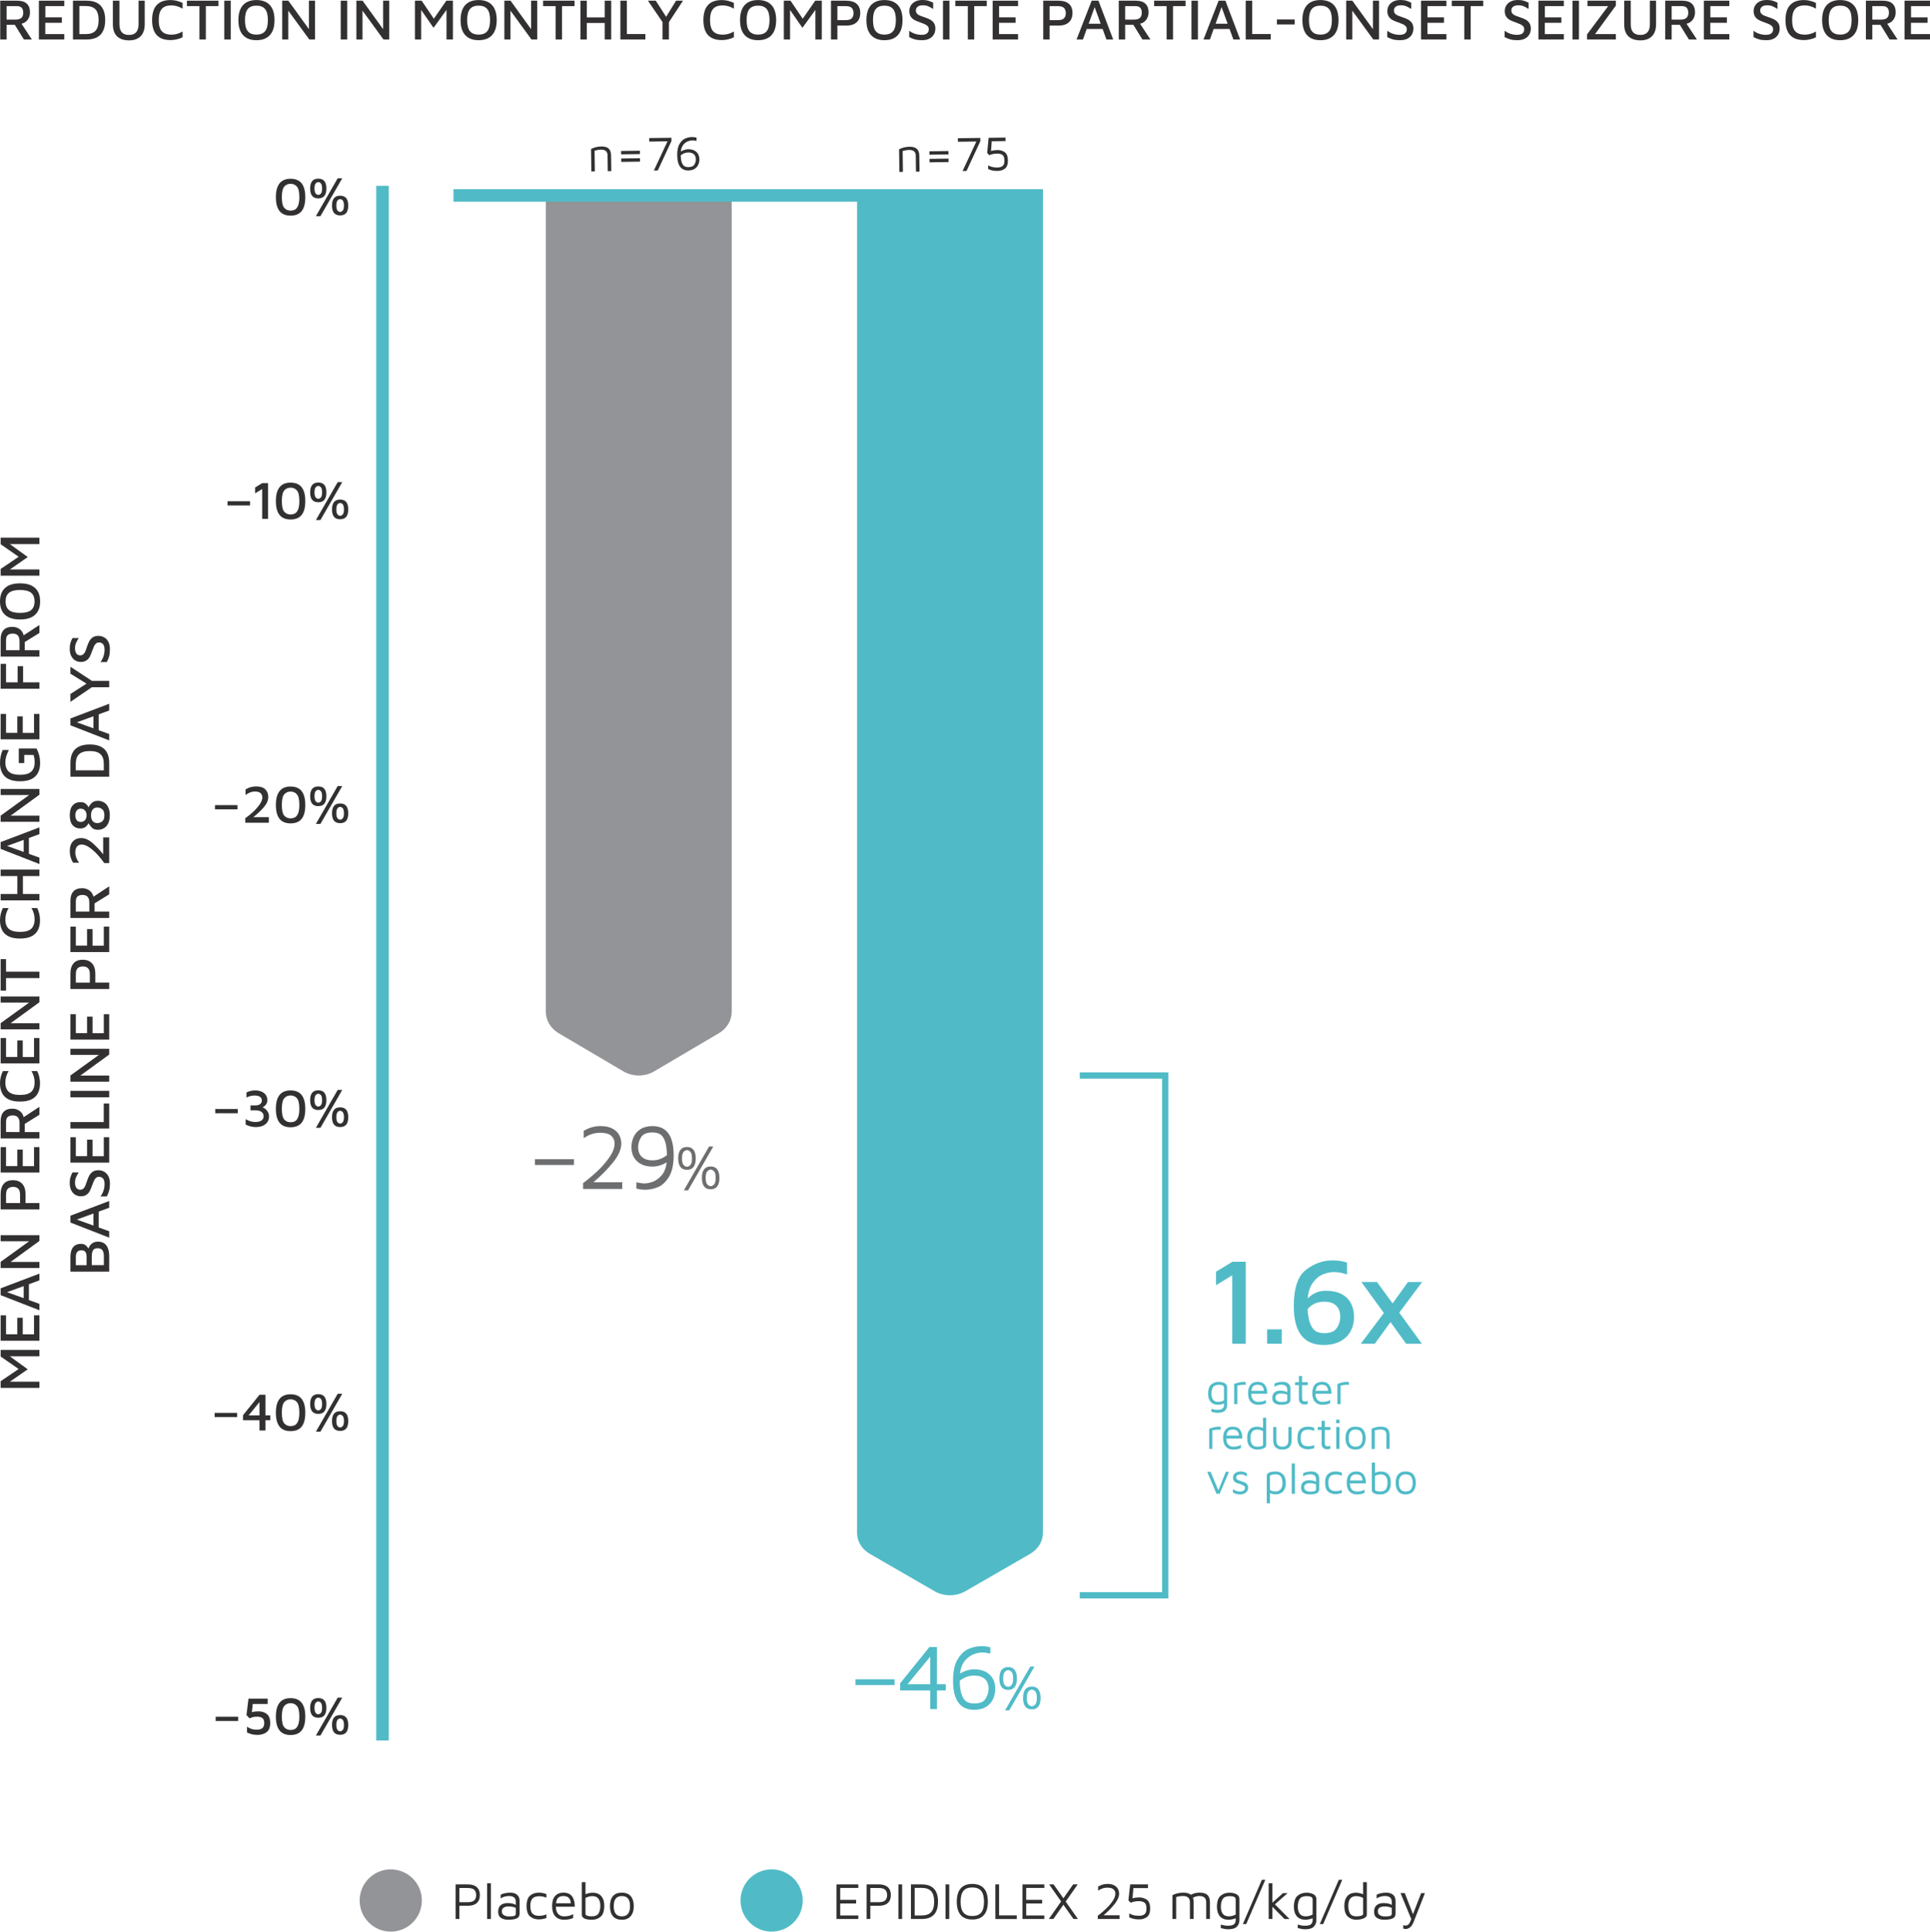 <?xml version="1.0" encoding="utf-8"?>
<!-- Generator: Adobe Illustrator 21.1.0, SVG Export Plug-In . SVG Version: 6.00 Build 0)  -->
<svg version="1.1" id="Layer_1" xmlns="http://www.w3.org/2000/svg" xmlns:xlink="http://www.w3.org/1999/xlink" x="0px" y="0px"
	 viewBox="0 0 448.072 448.344" style="enable-background:new 0 0 448.072 448.344;" xml:space="preserve">
<style type="text/css">
	.st0{fill:#929497;}
	.st1{fill:#50BBC7;}
	.st2{fill:#4FBBC7;}
	.st3{fill:#6D6E70;}
	.st4{fill:#323031;}
</style>
<g>
	<path class="st0" d="M126.726,45.361v189.492c0,2,1.118,3.867,2.973,4.96l15.017,8.851c2.178,1.284,4.991,1.284,7.167,0
		l15.018-8.851c1.855-1.093,2.973-2.96,2.973-4.96V45.361H126.726z"/>
	<path class="st1" d="M198.977,45.361v310.448c0,1.958,1.118,3.784,2.973,4.855l15.017,8.667c2.179,1.256,4.991,1.256,7.169,0
		l15.017-8.667c1.855-1.072,2.973-2.897,2.973-4.855V45.361H198.977z"/>
	<rect x="87.347" y="43.13" class="st1" width="2.912" height="360.848"/>
	<rect x="105.277" y="43.908" class="st1" width="136.849" height="2.912"/>
	<polygon class="st2" points="271.249,371.002 250.681,371.002 250.681,369.546 269.794,369.546 269.794,250.356 250.681,250.356 
		250.681,248.9 271.249,248.9 	"/>
	<g>
		<path class="st3" d="M124.187,269.062h9.068v1.338h-9.068C124.187,270.4,124.187,269.062,124.187,269.062z"/>
		<path class="st3" d="M144.459,274.416v1.553h-9.089v-1.361c1.035-0.761,2.108-1.658,3.216-2.687s2.069-2.127,2.883-3.293
			c0.812-1.166,1.22-2.232,1.22-3.196c0-0.705-0.249-1.299-0.745-1.782c-0.496-0.482-1.379-0.724-2.645-0.724
			c-1.338,0-2.599,0.418-3.778,1.252v-1.705c1.21-0.734,2.511-1.101,3.907-1.101c1.122,0,2.044,0.194,2.763,0.582
			s1.242,0.888,1.565,1.501c0.323,0.611,0.485,1.271,0.485,1.976c0,1.338-0.648,2.807-1.942,4.404
			c-1.296,1.597-2.807,3.123-4.533,4.577h6.694V274.416z"/>
		<path class="st3" d="M156.398,268.133c0,2.203-0.379,3.897-1.134,5.085c-0.756,1.188-1.619,1.971-2.59,2.353
			c-0.971,0.381-1.919,0.572-2.839,0.572c-0.763,0-1.46-0.092-2.093-0.28v-1.446c0.719,0.172,1.36,0.259,1.922,0.259
			c0.546,0,1.181-0.13,1.9-0.389c0.719-0.261,1.395-0.75,2.029-1.469c0.635-0.719,1.029-1.728,1.188-3.022
			c-1.108,0.648-2.203,0.971-3.281,0.971c-1.511,0-2.705-0.406-3.583-1.22c-0.878-0.812-1.318-1.917-1.318-3.313
			c0-0.805,0.166-1.578,0.496-2.321c0.33-0.741,0.863-1.35,1.597-1.824s1.67-0.712,2.807-0.712
			C154.765,261.376,156.398,263.629,156.398,268.133z M149.014,268.522c0.575,0.533,1.403,0.799,2.482,0.799
			c0.705,0,1.342-0.122,1.91-0.367c0.569-0.245,1.047-0.526,1.435-0.841c-0.029-1.425-0.186-2.521-0.475-3.293
			c-0.288-0.77-0.667-1.291-1.134-1.565c-0.467-0.274-1.047-0.411-1.738-0.411c-1.338,0-2.23,0.379-2.677,1.134
			c-0.445,0.756-0.668,1.516-0.668,2.277C148.151,267.235,148.439,267.99,149.014,268.522z"/>
	</g>
	<g>
		<path class="st3" d="M157.455,268.875c0-1.766,0.681-2.648,2.044-2.648c0.671,0,1.178,0.223,1.518,0.67
			c0.341,0.447,0.511,1.106,0.511,1.978s-0.17,1.533-0.511,1.978c-0.341,0.445-0.847,0.67-1.518,0.67
			C158.137,271.524,157.455,270.64,157.455,268.875z M160.284,270.394c0.245-0.274,0.367-0.779,0.367-1.518
			c0-0.738-0.122-1.245-0.367-1.518c-0.245-0.274-0.507-0.411-0.785-0.411c-0.278,0-0.543,0.137-0.792,0.411
			c-0.249,0.274-0.374,0.78-0.374,1.518c0,0.74,0.124,1.245,0.374,1.518s0.514,0.411,0.792,0.411
			C159.777,270.803,160.038,270.668,160.284,270.394z M164.622,266.111h0.978l-5.858,10.176h-0.978L164.622,266.111z
			 M162.953,273.394c0-1.766,0.681-2.648,2.044-2.648c0.671,0,1.178,0.223,1.518,0.67c0.341,0.447,0.511,1.106,0.511,1.978
			s-0.17,1.533-0.511,1.978c-0.341,0.447-0.847,0.67-1.518,0.67C163.635,276.042,162.953,275.16,162.953,273.394z M165.781,274.913
			c0.245-0.274,0.367-0.779,0.367-1.518s-0.122-1.245-0.367-1.518c-0.245-0.274-0.507-0.409-0.785-0.409
			c-0.278,0-0.543,0.137-0.792,0.409c-0.249,0.272-0.374,0.779-0.374,1.518s0.124,1.245,0.374,1.518
			c0.25,0.274,0.514,0.409,0.792,0.409C165.276,275.322,165.537,275.186,165.781,274.913z"/>
	</g>
	<g>
		<path class="st1" d="M198.615,389.778h9.068v1.338h-9.068V389.778z"/>
		<path class="st1" d="M215.973,392.37h-6.995v-1.663l6.802-8.421h1.748v8.636h2.05v1.447h-2.05v4.318h-1.555L215.973,392.37
			L215.973,392.37z M215.973,390.923v-6.411l-5.267,6.411H215.973z"/>
		<path class="st1" d="M229.746,388.688c0.878,0.814,1.316,1.917,1.316,3.314c0,0.806-0.165,1.58-0.496,2.321
			c-0.332,0.742-0.863,1.35-1.599,1.824c-0.734,0.475-1.668,0.712-2.807,0.712c-3.267,0-4.9-2.252-4.9-6.758
			c0-2.203,0.379-3.897,1.133-5.084c0.757-1.187,1.619-1.971,2.591-2.353c0.971-0.381,1.917-0.574,2.839-0.574
			c0.761,0,1.46,0.093,2.094,0.281v1.446c-0.721-0.172-1.361-0.259-1.922-0.259c-0.547,0-1.181,0.13-1.9,0.389
			c-0.721,0.261-1.396,0.75-2.031,1.469c-0.633,0.719-1.029,1.728-1.187,3.022c1.122-0.648,2.216-0.971,3.281-0.971
			C227.673,387.469,228.869,387.875,229.746,388.688z M228.839,394.259c0.447-0.757,0.67-1.516,0.67-2.277
			c0-0.98-0.288-1.734-0.863-2.268c-0.577-0.531-1.403-0.799-2.484-0.799c-0.705,0-1.342,0.122-1.91,0.367
			c-0.569,0.246-1.047,0.526-1.435,0.843c0.031,1.425,0.188,2.522,0.476,3.292c0.287,0.77,0.665,1.293,1.133,1.565
			c0.467,0.274,1.047,0.411,1.737,0.411C227.501,395.392,228.394,395.013,228.839,394.259z"/>
	</g>
	<g>
		<path class="st1" d="M232.015,389.592c0-1.766,0.681-2.648,2.044-2.648c0.671,0,1.178,0.223,1.518,0.67
			c0.339,0.447,0.511,1.106,0.511,1.978s-0.17,1.533-0.511,1.978c-0.341,0.447-0.847,0.67-1.518,0.67
			C232.696,392.24,232.015,391.356,232.015,389.592z M234.842,391.109c0.245-0.274,0.367-0.779,0.367-1.518
			s-0.122-1.245-0.367-1.518s-0.507-0.411-0.783-0.411c-0.278,0-0.543,0.138-0.792,0.411c-0.25,0.274-0.376,0.779-0.376,1.518
			s0.125,1.245,0.376,1.518c0.249,0.274,0.514,0.411,0.792,0.411C234.337,391.521,234.597,391.383,234.842,391.109z
			 M239.183,386.827h0.978l-5.857,10.176h-0.98L239.183,386.827z M237.512,394.111c0-1.766,0.681-2.648,2.044-2.648
			c0.671,0,1.178,0.223,1.518,0.67c0.339,0.447,0.511,1.106,0.511,1.978s-0.17,1.533-0.511,1.979
			c-0.341,0.447-0.847,0.67-1.518,0.67C238.193,396.759,237.512,395.877,237.512,394.111z M240.342,395.629
			c0.245-0.274,0.367-0.779,0.367-1.518s-0.122-1.245-0.367-1.518c-0.246-0.274-0.508-0.411-0.785-0.411
			c-0.278,0-0.543,0.137-0.792,0.411c-0.25,0.274-0.374,0.779-0.374,1.518s0.124,1.245,0.374,1.518
			c0.249,0.274,0.514,0.409,0.792,0.409C239.834,396.038,240.096,395.901,240.342,395.629z"/>
	</g>
	<g>
		<path class="st4" d="M139.598,33.999c0.792-0.012,1.366,0.154,1.721,0.496c0.357,0.342,0.539,0.856,0.549,1.543l0.051,3.677
			l-0.815,0.012l-0.051-3.679c-0.013-0.89-0.524-1.328-1.536-1.315c-0.467,0.007-0.959,0.089-1.479,0.247l0.067,4.787l-0.815,0.012
			l-0.073-5.193C137.946,34.206,138.738,34.011,139.598,33.999z"/>
		<path class="st4" d="M144.197,35.043l4.356-0.061l0.01,0.78l-4.354,0.061L144.197,35.043z M144.22,36.786l4.356-0.061l0.01,0.792
			l-4.354,0.061L144.22,36.786z"/>
		<path class="st4" d="M155.877,31.973l0.01,0.758l-3.175,6.834l-0.906,0.013l3.165-6.777l-4.231,0.06l-0.012-0.815L155.877,31.973z
			"/>
		<path class="st4" d="M161.658,35.247c0.466,0.419,0.705,0.996,0.715,1.728c0.006,0.422-0.076,0.828-0.243,1.22
			c-0.167,0.392-0.444,0.713-0.824,0.968c-0.381,0.255-0.869,0.386-1.465,0.395c-1.714,0.025-2.584-1.144-2.618-3.506
			c-0.017-1.153,0.169-2.045,0.556-2.671c0.389-0.629,0.834-1.045,1.341-1.252c0.508-0.207,1.002-0.314,1.485-0.32
			c0.399-0.006,0.764,0.038,1.099,0.131l0.01,0.758c-0.379-0.084-0.713-0.125-1.007-0.121c-0.287,0.004-0.619,0.077-0.993,0.218
			c-0.377,0.141-0.726,0.402-1.054,0.785c-0.328,0.381-0.526,0.911-0.6,1.593c0.582-0.348,1.154-0.526,1.714-0.534
			C160.564,34.623,161.193,34.826,161.658,35.247z M161.225,38.173c0.227-0.399,0.339-0.798,0.333-1.198
			c-0.007-0.512-0.163-0.907-0.469-1.182c-0.306-0.275-0.741-0.409-1.306-0.4c-0.37,0.004-0.702,0.074-0.999,0.207
			c-0.297,0.132-0.546,0.284-0.747,0.453c0.026,0.747,0.115,1.32,0.274,1.722c0.156,0.4,0.358,0.671,0.606,0.812
			c0.246,0.14,0.552,0.207,0.913,0.202C160.53,38.776,160.997,38.572,161.225,38.173z"/>
	</g>
	<g>
		<path class="st4" d="M211.136,34.059c0.801-0.01,1.38,0.156,1.738,0.502c0.36,0.345,0.544,0.865,0.555,1.559l0.051,3.715
			l-0.823,0.012l-0.051-3.715c-0.013-0.9-0.53-1.342-1.552-1.328c-0.472,0.006-0.97,0.09-1.492,0.25l0.067,4.835l-0.823,0.012
			l-0.074-5.247C209.467,34.27,210.267,34.071,211.136,34.059z"/>
		<path class="st4" d="M215.781,35.116l4.401-0.061l0.012,0.789l-4.401,0.061L215.781,35.116z M215.805,36.876l4.401-0.061
			l0.012,0.801l-4.401,0.061L215.805,36.876z"/>
		<path class="st4" d="M227.582,32.012l0.012,0.766l-3.207,6.904l-0.916,0.013l3.197-6.847l-4.276,0.06l-0.012-0.823L227.582,32.012
			z"/>
		<path class="st4" d="M233.271,35.334c0.473,0.348,0.715,0.975,0.728,1.882c0.013,0.907-0.213,1.54-0.676,1.901
			c-0.464,0.361-1.035,0.546-1.714,0.555c-0.878,0.013-1.607-0.134-2.191-0.438l-0.012-0.857c0.214,0.134,0.501,0.252,0.856,0.354
			c0.355,0.102,0.782,0.15,1.278,0.143c0.479-0.006,0.841-0.092,1.089-0.255c0.245-0.163,0.399-0.36,0.464-0.59
			c0.066-0.23,0.096-0.496,0.092-0.801c-0.009-0.641-0.165-1.064-0.469-1.274c-0.306-0.21-0.712-0.31-1.223-0.303
			c-0.358,0.004-0.67,0.036-0.938,0.093c-0.265,0.057-0.475,0.116-0.626,0.181c-0.151,0.063-0.227,0.099-0.227,0.106l-0.52-0.518
			l0.338-3.526l3.921-0.055l0.012,0.812l-3.213,0.045l-0.162,2.254c0.454-0.135,0.94-0.208,1.46-0.215
			C232.22,34.818,232.796,34.986,233.271,35.334z"/>
	</g>
	<g>
		<path class="st4" d="M64.895,48.979c-0.563-0.713-0.846-1.782-0.846-3.209c0-2.851,1.136-4.277,3.407-4.277
			c1.153,0,2.011,0.357,2.574,1.069c0.563,0.713,0.846,1.782,0.846,3.207c0,1.434-0.28,2.505-0.84,3.214
			c-0.559,0.709-1.419,1.063-2.58,1.063C66.311,50.047,65.458,49.69,64.895,48.979z M68.469,48.648
			c0.294-0.153,0.539-0.457,0.734-0.913c0.194-0.456,0.293-1.111,0.293-1.965c0-1.219-0.189-2.041-0.566-2.468
			s-0.869-0.641-1.473-0.641c-0.597,0-1.083,0.213-1.46,0.641c-0.377,0.427-0.566,1.249-0.566,2.468
			c0,1.227,0.186,2.051,0.559,2.475c0.373,0.422,0.862,0.635,1.467,0.635C67.837,48.878,68.175,48.802,68.469,48.648z"/>
		<path class="st4" d="M72.472,45.471c-0.31-0.381-0.466-0.954-0.466-1.716c0-0.763,0.154-1.335,0.466-1.716
			c0.312-0.381,0.786-0.572,1.424-0.572c0.638,0,1.111,0.191,1.418,0.572c0.306,0.381,0.46,0.954,0.46,1.716
			c0,0.763-0.153,1.335-0.46,1.716c-0.307,0.381-0.779,0.572-1.418,0.572C73.257,46.044,72.784,45.853,72.472,45.471z
			 M74.505,44.912c0.182-0.215,0.274-0.601,0.274-1.156c0-0.563-0.092-0.954-0.274-1.169c-0.182-0.215-0.386-0.323-0.609-0.323
			c-0.223,0-0.427,0.108-0.609,0.323s-0.274,0.606-0.274,1.169c0,0.555,0.09,0.94,0.274,1.156c0.182,0.215,0.386,0.323,0.609,0.323
			C74.119,45.236,74.323,45.128,74.505,44.912z M78.396,41.381h1.057l-5.059,8.79h-1.057L78.396,41.381z M77.544,49.425
			c-0.31-0.381-0.466-0.952-0.466-1.715c0-0.763,0.154-1.335,0.466-1.716c0.312-0.381,0.786-0.572,1.424-0.572
			c0.638,0,1.111,0.191,1.418,0.572c0.306,0.381,0.46,0.954,0.46,1.716c0,0.763-0.153,1.335-0.46,1.715
			c-0.307,0.381-0.779,0.572-1.418,0.572C78.329,49.998,77.856,49.807,77.544,49.425z M79.578,48.865
			c0.182-0.215,0.274-0.601,0.274-1.156c0-0.563-0.092-0.954-0.274-1.169c-0.182-0.215-0.386-0.323-0.609-0.323
			c-0.223,0-0.427,0.108-0.609,0.323c-0.182,0.215-0.274,0.606-0.274,1.169c0,0.555,0.09,0.94,0.274,1.156
			c0.182,0.215,0.386,0.323,0.609,0.323C79.193,49.188,79.395,49.082,79.578,48.865z"/>
	</g>
	<g>
		<path class="st4" d="M52.823,116.339h5.222v0.983h-5.222C52.823,117.321,52.823,116.339,52.823,116.339z"/>
	</g>
	<g>
		<path class="st4" d="M60.866,113.504l-1.641,1.007v-1.367l1.667-1.007h1.342v8.292h-1.367v-6.925H60.866z"/>
	</g>
	<g>
		<path class="st4" d="M64.895,119.509c-0.563-0.713-0.846-1.782-0.846-3.209c0-2.851,1.136-4.277,3.407-4.277
			c1.153,0,2.011,0.357,2.574,1.069c0.563,0.713,0.846,1.782,0.846,3.207c0,1.434-0.28,2.505-0.84,3.214
			c-0.559,0.709-1.419,1.063-2.58,1.063C66.311,120.578,65.458,120.223,64.895,119.509z M68.469,119.179
			c0.294-0.153,0.539-0.457,0.734-0.913c0.194-0.456,0.293-1.111,0.293-1.965c0-1.219-0.189-2.041-0.566-2.468
			s-0.869-0.641-1.473-0.641c-0.597,0-1.083,0.213-1.46,0.641c-0.377,0.427-0.566,1.249-0.566,2.468
			c0,1.227,0.186,2.051,0.559,2.475c0.373,0.422,0.862,0.635,1.467,0.635C67.837,119.41,68.175,119.333,68.469,119.179z"/>
		<path class="st4" d="M72.472,116.004c-0.31-0.381-0.466-0.954-0.466-1.716c0-0.763,0.154-1.335,0.466-1.716
			c0.312-0.381,0.786-0.572,1.424-0.572c0.638,0,1.111,0.191,1.418,0.572c0.306,0.381,0.46,0.954,0.46,1.716
			c0,0.763-0.153,1.335-0.46,1.716c-0.307,0.381-0.779,0.572-1.418,0.572C73.257,116.576,72.784,116.384,72.472,116.004z
			 M74.505,115.443c0.182-0.215,0.274-0.601,0.274-1.156c0-0.563-0.092-0.954-0.274-1.169c-0.182-0.215-0.386-0.323-0.609-0.323
			c-0.223,0-0.427,0.108-0.609,0.323s-0.274,0.606-0.274,1.169c0,0.555,0.09,0.94,0.274,1.156c0.182,0.215,0.386,0.323,0.609,0.323
			C74.119,115.766,74.323,115.659,74.505,115.443z M78.396,111.913h1.057l-5.06,8.79h-1.055L78.396,111.913z M77.544,119.956
			c-0.31-0.381-0.466-0.952-0.466-1.715s0.154-1.335,0.466-1.716c0.312-0.381,0.786-0.572,1.424-0.572
			c0.638,0,1.111,0.191,1.418,0.572c0.306,0.381,0.46,0.954,0.46,1.716s-0.153,1.335-0.46,1.715
			c-0.307,0.381-0.779,0.572-1.418,0.572C78.329,120.529,77.856,120.338,77.544,119.956z M79.578,119.397
			c0.182-0.215,0.274-0.601,0.274-1.156c0-0.563-0.092-0.954-0.274-1.169c-0.182-0.215-0.386-0.323-0.609-0.323
			c-0.223,0-0.427,0.108-0.609,0.323c-0.182,0.215-0.274,0.606-0.274,1.169c0,0.555,0.09,0.94,0.274,1.156
			c0.182,0.215,0.386,0.323,0.609,0.323C79.193,119.721,79.395,119.613,79.578,119.397z"/>
	</g>
	<g>
		<path class="st4" d="M49.913,186.875h5.222v0.983h-5.222V186.875z"/>
		<path class="st4" d="M62.42,189.673v1.293h-5.483v-1.057c0.555-0.373,1.138-0.837,1.747-1.393c0.609-0.555,1.131-1.14,1.566-1.753
			c0.435-0.613,0.654-1.172,0.654-1.679c0-0.406-0.137-0.735-0.411-0.989s-0.713-0.38-1.318-0.38c-0.721,0-1.441,0.269-2.163,0.808
			v-1.293c0.772-0.464,1.591-0.696,2.462-0.696c0.938,0,1.639,0.226,2.108,0.677c0.467,0.453,0.702,1.038,0.702,1.759
			c0,0.779-0.332,1.561-0.994,2.344c-0.664,0.783-1.488,1.568-2.475,2.356h3.605V189.673z"/>
		<path class="st4" d="M64.895,190.046c-0.563-0.713-0.846-1.782-0.846-3.209c0-2.851,1.136-4.277,3.407-4.277
			c1.153,0,2.011,0.357,2.574,1.069c0.563,0.713,0.846,1.782,0.846,3.207c0,1.434-0.28,2.505-0.84,3.214
			c-0.559,0.709-1.419,1.063-2.58,1.063C66.311,191.115,65.458,190.76,64.895,190.046z M68.469,189.717
			c0.294-0.153,0.539-0.457,0.734-0.913c0.194-0.456,0.293-1.111,0.293-1.965c0-1.219-0.189-2.041-0.566-2.468
			c-0.377-0.427-0.869-0.641-1.473-0.641c-0.597,0-1.083,0.213-1.46,0.641c-0.377,0.427-0.566,1.249-0.566,2.468
			c0,1.227,0.186,2.051,0.559,2.475c0.373,0.422,0.862,0.635,1.467,0.635C67.837,189.947,68.175,189.87,68.469,189.717z"/>
		<path class="st4" d="M72.471,186.541c-0.31-0.381-0.466-0.954-0.466-1.716s0.154-1.335,0.466-1.716
			c0.312-0.381,0.786-0.572,1.424-0.572s1.111,0.191,1.418,0.572c0.306,0.381,0.46,0.954,0.46,1.716s-0.153,1.335-0.46,1.716
			c-0.307,0.381-0.779,0.572-1.418,0.572C73.256,187.113,72.782,186.922,72.471,186.541z M74.505,185.981
			c0.182-0.215,0.274-0.601,0.274-1.156c0-0.563-0.092-0.954-0.274-1.169c-0.182-0.215-0.386-0.323-0.609-0.323
			c-0.223,0-0.427,0.108-0.609,0.323c-0.182,0.215-0.274,0.606-0.274,1.169c0,0.555,0.09,0.94,0.274,1.156
			c0.182,0.215,0.386,0.323,0.609,0.323C74.119,186.305,74.321,186.197,74.505,185.981z M78.396,182.45h1.057l-5.06,8.79h-1.057
			L78.396,182.45z M77.544,190.493c-0.31-0.381-0.466-0.952-0.466-1.715c0-0.763,0.154-1.335,0.466-1.716
			c0.312-0.381,0.786-0.572,1.424-0.572c0.638,0,1.111,0.191,1.418,0.572c0.306,0.381,0.46,0.954,0.46,1.716
			s-0.153,1.335-0.46,1.715c-0.307,0.381-0.779,0.572-1.418,0.572C78.329,191.065,77.856,190.875,77.544,190.493z M79.577,189.934
			c0.182-0.215,0.274-0.601,0.274-1.156c0-0.563-0.092-0.954-0.274-1.169c-0.182-0.215-0.386-0.323-0.609-0.323
			c-0.223,0-0.427,0.108-0.609,0.323c-0.182,0.215-0.274,0.606-0.274,1.169c0,0.555,0.09,0.94,0.274,1.156
			c0.182,0.215,0.386,0.323,0.609,0.323C79.191,190.257,79.395,190.15,79.577,189.934z"/>
	</g>
	<g>
		<path class="st4" d="M49.975,257.408h5.222v0.983h-5.222C49.975,258.39,49.975,257.408,49.975,257.408z"/>
		<path class="st4" d="M57.036,261.024v-1.268c0.754,0.448,1.488,0.671,2.2,0.671c0.63,0,1.115-0.114,1.456-0.342
			c0.341-0.229,0.51-0.558,0.51-0.988c0-0.447-0.167-0.791-0.504-1.031s-0.836-0.361-1.498-0.361h-1.044v-1.131h1.069
			c0.505,0,0.892-0.102,1.162-0.304c0.269-0.202,0.405-0.483,0.405-0.839c0-0.381-0.15-0.67-0.448-0.865
			c-0.298-0.194-0.718-0.293-1.255-0.293c-0.323,0-0.635,0.038-0.933,0.112c-0.298,0.074-0.609,0.191-0.933,0.348v-1.169
			c0.63-0.314,1.297-0.472,2.002-0.472c0.588,0,1.098,0.098,1.529,0.293c0.431,0.195,0.758,0.462,0.983,0.802
			c0.224,0.341,0.335,0.725,0.335,1.156c0,0.332-0.074,0.62-0.224,0.865c-0.15,0.245-0.317,0.435-0.504,0.572
			c-0.186,0.137-0.326,0.213-0.416,0.23c0.141,0.033,0.333,0.137,0.578,0.31c0.245,0.175,0.464,0.416,0.659,0.728
			c0.195,0.31,0.293,0.677,0.293,1.099c0,0.482-0.121,0.906-0.361,1.274s-0.595,0.657-1.063,0.865
			c-0.469,0.207-1.031,0.31-1.684,0.31C58.571,261.598,57.799,261.407,57.036,261.024z"/>
		<path class="st4" d="M64.893,260.577c-0.563-0.713-0.846-1.782-0.846-3.209c0-2.851,1.136-4.277,3.407-4.277
			c1.153,0,2.011,0.357,2.574,1.069c0.563,0.713,0.846,1.782,0.846,3.207c0,1.434-0.28,2.505-0.84,3.214
			c-0.559,0.709-1.419,1.063-2.58,1.063C66.311,261.647,65.458,261.29,64.893,260.577z M68.469,260.248
			c0.294-0.153,0.539-0.457,0.734-0.913c0.194-0.456,0.293-1.111,0.293-1.965c0-1.219-0.189-2.041-0.566-2.468
			c-0.377-0.427-0.869-0.641-1.473-0.641c-0.597,0-1.083,0.213-1.46,0.641c-0.377,0.427-0.566,1.249-0.566,2.468
			c0,1.227,0.186,2.051,0.559,2.475c0.373,0.422,0.862,0.635,1.467,0.635C67.836,260.478,68.175,260.401,68.469,260.248z"/>
		<path class="st4" d="M72.471,257.071c-0.31-0.381-0.466-0.954-0.466-1.716c0-0.763,0.154-1.335,0.466-1.716
			c0.312-0.381,0.786-0.572,1.424-0.572s1.111,0.191,1.418,0.572c0.306,0.381,0.46,0.954,0.46,1.716c0,0.763-0.153,1.335-0.46,1.716
			s-0.779,0.572-1.418,0.572C73.256,257.644,72.782,257.453,72.471,257.071z M74.505,256.512c0.182-0.215,0.274-0.601,0.274-1.156
			c0-0.563-0.092-0.954-0.274-1.169c-0.182-0.215-0.386-0.323-0.609-0.323c-0.223,0-0.427,0.108-0.609,0.323
			s-0.274,0.606-0.274,1.169c0,0.555,0.09,0.94,0.274,1.156c0.182,0.215,0.386,0.323,0.609,0.323
			C74.119,256.836,74.321,256.728,74.505,256.512z M78.396,252.981h1.057l-5.06,8.79h-1.057L78.396,252.981z M77.544,261.024
			c-0.31-0.381-0.466-0.952-0.466-1.715s0.154-1.335,0.466-1.716c0.312-0.381,0.786-0.572,1.424-0.572
			c0.638,0,1.111,0.191,1.418,0.572c0.306,0.381,0.46,0.954,0.46,1.716c0,0.763-0.153,1.335-0.46,1.715
			c-0.307,0.381-0.779,0.572-1.418,0.572C78.329,261.596,77.856,261.407,77.544,261.024z M79.577,260.465
			c0.182-0.215,0.274-0.601,0.274-1.156c0-0.563-0.092-0.954-0.274-1.169c-0.182-0.215-0.386-0.323-0.609-0.323
			c-0.223,0-0.427,0.108-0.609,0.323c-0.182,0.215-0.274,0.606-0.274,1.169c0,0.555,0.09,0.94,0.274,1.156
			c0.182,0.215,0.386,0.323,0.609,0.323C79.191,260.788,79.395,260.682,79.577,260.465z"/>
	</g>
	<g>
		<path class="st4" d="M49.838,327.939h5.222v0.983h-5.222C49.838,328.921,49.838,327.939,49.838,327.939z"/>
		<path class="st4" d="M60.245,329.655h-3.829v-1.169l3.829-4.75h1.38v4.787h1.131v1.131h-1.131v2.374h-1.38V329.655z
			 M60.245,328.522v-3.097l-2.524,3.097H60.245z"/>
		<path class="st4" d="M64.895,331.109c-0.563-0.712-0.846-1.783-0.846-3.207c0-2.852,1.136-4.277,3.407-4.277
			c1.153,0,2.011,0.357,2.574,1.069c0.563,0.713,0.846,1.783,0.846,3.209c0,1.433-0.28,2.505-0.84,3.213
			c-0.559,0.709-1.419,1.063-2.58,1.063C66.311,332.178,65.458,331.821,64.895,331.109z M68.469,330.779
			c0.294-0.153,0.539-0.457,0.734-0.914c0.194-0.454,0.293-1.111,0.293-1.964c0-1.219-0.189-2.041-0.566-2.468
			s-0.869-0.641-1.473-0.641c-0.597,0-1.083,0.214-1.46,0.641c-0.377,0.427-0.566,1.249-0.566,2.468
			c0,1.227,0.186,2.051,0.559,2.473c0.373,0.422,0.862,0.635,1.467,0.635C67.837,331.009,68.175,330.933,68.469,330.779z"/>
		<path class="st4" d="M72.472,327.602c-0.31-0.381-0.466-0.954-0.466-1.716c0-0.763,0.154-1.335,0.466-1.716
			c0.312-0.381,0.786-0.572,1.424-0.572c0.638,0,1.111,0.191,1.418,0.572c0.306,0.381,0.46,0.954,0.46,1.716
			c0,0.763-0.153,1.335-0.46,1.716c-0.307,0.381-0.779,0.572-1.418,0.572C73.257,328.175,72.784,327.984,72.472,327.602z
			 M74.505,327.043c0.182-0.214,0.274-0.6,0.274-1.156c0-0.563-0.092-0.952-0.274-1.169c-0.182-0.215-0.386-0.323-0.609-0.323
			c-0.223,0-0.427,0.106-0.609,0.323c-0.182,0.215-0.274,0.606-0.274,1.169c0,0.556,0.09,0.94,0.274,1.156
			c0.182,0.215,0.386,0.325,0.609,0.325C74.119,327.368,74.323,327.259,74.505,327.043z M78.396,323.513h1.057l-5.06,8.789h-1.055
			L78.396,323.513z M77.544,331.556c-0.31-0.381-0.466-0.954-0.466-1.716c0-0.763,0.154-1.335,0.466-1.716
			c0.312-0.381,0.786-0.572,1.424-0.572c0.638,0,1.111,0.191,1.418,0.572c0.306,0.381,0.46,0.954,0.46,1.716
			c0,0.763-0.153,1.335-0.46,1.716c-0.307,0.381-0.779,0.572-1.418,0.572C78.329,332.129,77.856,331.938,77.544,331.556z
			 M79.578,330.996c0.182-0.214,0.274-0.6,0.274-1.156c0-0.565-0.092-0.952-0.274-1.169c-0.182-0.215-0.386-0.325-0.609-0.325
			c-0.223,0-0.427,0.108-0.609,0.325c-0.182,0.215-0.274,0.604-0.274,1.169c0,0.556,0.09,0.94,0.274,1.156
			c0.182,0.215,0.386,0.325,0.609,0.325C79.193,331.321,79.395,331.213,79.578,330.996z"/>
	</g>
	<g>
		<path class="st4" d="M50.074,398.47h5.222v0.983h-5.222C50.074,399.452,50.074,398.47,50.074,398.47z"/>
		<path class="st4" d="M61.947,397.836c0.523,0.415,0.783,1.102,0.783,2.064c0,1.019-0.281,1.738-0.846,2.156
			c-0.565,0.418-1.272,0.627-2.126,0.627c-0.505,0-0.965-0.055-1.38-0.167c-0.415-0.111-0.758-0.25-1.032-0.416v-1.329
			c0.231,0.182,0.546,0.345,0.939,0.491s0.839,0.217,1.336,0.217c1.152,0,1.728-0.505,1.728-1.517c0-0.579-0.147-0.975-0.441-1.186
			c-0.294-0.211-0.69-0.317-1.187-0.317c-0.456,0-0.811,0.036-1.063,0.112c-0.253,0.074-0.495,0.162-0.728,0.262l-0.709-0.747
			l0.473-3.817h4.45v1.243h-3.469l-0.198,1.89c0.464-0.125,0.97-0.186,1.517-0.186C60.775,397.215,61.425,397.42,61.947,397.836z"/>
		<path class="st4" d="M64.893,401.64c-0.563-0.712-0.846-1.783-0.846-3.207c0-2.852,1.136-4.277,3.407-4.277
			c1.153,0,2.011,0.357,2.574,1.069c0.563,0.713,0.846,1.783,0.846,3.209c0,1.433-0.28,2.506-0.84,3.213
			c-0.559,0.709-1.419,1.063-2.58,1.063C66.311,402.709,65.458,402.352,64.893,401.64z M68.469,401.31
			c0.294-0.153,0.539-0.457,0.734-0.914c0.194-0.454,0.293-1.111,0.293-1.964c0-1.219-0.189-2.041-0.566-2.468
			c-0.377-0.427-0.869-0.641-1.473-0.641c-0.597,0-1.083,0.214-1.46,0.641c-0.377,0.427-0.566,1.249-0.566,2.468
			c0,1.227,0.186,2.051,0.559,2.473c0.373,0.422,0.862,0.635,1.467,0.635C67.836,401.541,68.175,401.464,68.469,401.31z"/>
		<path class="st4" d="M72.471,398.135c-0.31-0.381-0.466-0.954-0.466-1.716c0-0.763,0.154-1.335,0.466-1.716
			c0.312-0.381,0.786-0.572,1.424-0.572s1.111,0.191,1.418,0.572c0.306,0.381,0.46,0.954,0.46,1.716c0,0.763-0.153,1.335-0.46,1.716
			c-0.307,0.381-0.779,0.572-1.418,0.572C73.256,398.707,72.782,398.515,72.471,398.135z M74.505,397.574
			c0.182-0.214,0.274-0.6,0.274-1.156c0-0.563-0.092-0.952-0.274-1.169c-0.182-0.215-0.386-0.323-0.609-0.323
			c-0.223,0-0.427,0.106-0.609,0.323c-0.182,0.215-0.274,0.606-0.274,1.169c0,0.556,0.09,0.94,0.274,1.156
			c0.182,0.215,0.386,0.325,0.609,0.325C74.119,397.899,74.321,397.79,74.505,397.574z M78.396,394.044h1.057l-5.06,8.789h-1.057
			L78.396,394.044z M77.544,402.087c-0.31-0.381-0.466-0.954-0.466-1.716s0.154-1.335,0.466-1.716
			c0.312-0.381,0.786-0.572,1.424-0.572c0.638,0,1.111,0.191,1.418,0.572c0.306,0.381,0.46,0.954,0.46,1.716
			s-0.153,1.335-0.46,1.716c-0.307,0.381-0.779,0.572-1.418,0.572C78.329,402.66,77.856,402.469,77.544,402.087z M79.577,401.528
			c0.182-0.214,0.274-0.6,0.274-1.156c0-0.565-0.092-0.952-0.274-1.169c-0.182-0.215-0.386-0.325-0.609-0.325
			c-0.223,0-0.427,0.108-0.609,0.325c-0.182,0.215-0.274,0.604-0.274,1.169c0,0.556,0.09,0.94,0.274,1.156
			c0.182,0.215,0.386,0.325,0.609,0.325C79.191,401.853,79.395,401.744,79.577,401.528z"/>
	</g>
	<path class="st0" d="M90.718,433.897c3.989,0,7.222,3.233,7.222,7.222c0,3.989-3.233,7.224-7.222,7.224s-7.222-3.235-7.222-7.224
		C83.496,437.131,86.729,433.897,90.718,433.897"/>
	<path class="st1" d="M179.144,433.897c3.989,0,7.222,3.233,7.222,7.222c0,3.989-3.233,7.224-7.222,7.224
		c-3.989,0-7.222-3.235-7.222-7.224C171.922,437.131,175.155,433.897,179.144,433.897"/>
	<g>
		<path class="st4" d="M106.644,445.412h-0.868v-8.03h2.853c0.898,0,1.587,0.213,2.064,0.638c0.478,0.425,0.716,1.039,0.716,1.842
			c0,0.804-0.239,1.418-0.716,1.843c-0.478,0.425-1.166,0.638-2.064,0.638h-1.986V445.412z M108.522,441.513
			c0.802,0,1.339-0.153,1.613-0.457c0.274-0.306,0.409-0.702,0.409-1.192c0-0.489-0.137-0.885-0.409-1.191
			c-0.274-0.304-0.811-0.457-1.613-0.457h-1.878v3.3h1.878V441.513z"/>
		<path class="st4" d="M113.096,445.412v-8.294h0.866v8.294H113.096z"/>
		<path class="st4" d="M120.048,439.791c0.389,0.329,0.584,0.806,0.584,1.431v2.913c0,0.578-0.237,0.965-0.71,1.163
			c-0.473,0.197-1.127,0.294-1.962,0.294c-0.635,0-1.178-0.141-1.632-0.421c-0.454-0.281-0.68-0.751-0.68-1.409
			c0-0.713,0.197-1.235,0.59-1.559c0.393-0.325,0.935-0.488,1.625-0.488c0.779,0,1.409,0.141,1.89,0.422v-0.71
			c0-0.898-0.526-1.348-1.577-1.348c-0.345,0-0.694,0.048-1.047,0.144c-0.354,0.096-0.649,0.242-0.891,0.434v-0.866
			c0.242-0.153,0.568-0.274,0.981-0.361c0.413-0.087,0.824-0.134,1.235-0.134C119.126,439.296,119.659,439.46,120.048,439.791z
			 M119.379,444.695c0.249-0.084,0.373-0.255,0.373-0.512v-1.348c-0.217-0.103-0.469-0.186-0.758-0.247
			c-0.288-0.06-0.59-0.09-0.903-0.09c-0.505,0-0.895,0.096-1.168,0.288c-0.274,0.194-0.409,0.473-0.409,0.843
			c0,0.416,0.16,0.721,0.482,0.908c0.32,0.189,0.71,0.282,1.168,0.282C118.726,444.822,119.13,444.78,119.379,444.695z"/>
		<path class="st4" d="M123.07,444.828c-0.543-0.454-0.814-1.261-0.814-2.425c0-1.156,0.271-1.962,0.814-2.42
			c0.542-0.457,1.21-0.687,2.003-0.687c0.603,0,1.195,0.114,1.782,0.338v0.83c-0.546-0.224-1.108-0.336-1.686-0.336
			c-0.715,0-1.235,0.181-1.559,0.542c-0.326,0.361-0.488,0.939-0.488,1.732c0,0.804,0.162,1.383,0.488,1.74
			c0.325,0.357,0.844,0.534,1.559,0.534c0.601,0,1.163-0.112,1.686-0.336v0.843c-0.562,0.217-1.156,0.326-1.782,0.326
			C124.28,445.509,123.612,445.281,123.07,444.828z"/>
		<path class="st4" d="M132.826,440.187c0.425,0.594,0.63,1.384,0.614,2.372h-4.382c0,0.722,0.169,1.277,0.505,1.663
			s0.818,0.576,1.444,0.576c0.802,0,1.488-0.172,2.059-0.517v0.891c-0.585,0.28-1.288,0.421-2.107,0.421
			c-0.875,0-1.556-0.272-2.047-0.814c-0.489-0.542-0.734-1.334-0.734-2.377c0-1.019,0.231-1.791,0.693-2.318
			s1.109-0.789,1.944-0.789C131.731,439.296,132.4,439.593,132.826,440.187z M129.612,440.459c-0.274,0.245-0.445,0.68-0.517,1.304
			h3.43c-0.041-0.562-0.198-0.981-0.476-1.258c-0.277-0.275-0.689-0.415-1.235-0.415
			C130.287,440.091,129.885,440.213,129.612,440.459z"/>
		<path class="st4" d="M139.598,440.109c0.462,0.534,0.693,1.274,0.693,2.22c-0.009,1.22-0.29,2.069-0.843,2.546
			c-0.553,0.478-1.213,0.716-1.974,0.716c-1.606,0-2.408-0.4-2.408-1.204v-7.524h0.866v2.794c0.249-0.096,0.527-0.179,0.837-0.248
			c0.31-0.068,0.568-0.102,0.776-0.102C138.452,439.309,139.137,439.575,139.598,440.109z M138.947,444.135
			c0.285-0.441,0.428-1.042,0.428-1.805c0-0.69-0.148-1.235-0.445-1.631c-0.297-0.396-0.758-0.595-1.385-0.595
			c-0.265,0-0.54,0.035-0.824,0.108c-0.284,0.073-0.547,0.176-0.789,0.313v3.66c0,0.233,0.141,0.395,0.422,0.482
			c0.281,0.087,0.614,0.132,0.999,0.132C138.131,444.797,138.662,444.577,138.947,444.135z"/>
		<path class="st4" d="M142.306,444.774c-0.462-0.546-0.693-1.328-0.693-2.347c0-1.035,0.236-1.815,0.705-2.341
			c0.47-0.526,1.15-0.789,2.041-0.789c0.939,0,1.638,0.28,2.093,0.837c0.457,0.558,0.687,1.322,0.687,2.293
			c0,0.996-0.242,1.772-0.722,2.331c-0.482,0.558-1.16,0.836-2.034,0.836C143.46,445.592,142.767,445.32,142.306,444.774z
			 M146.273,442.427c0-0.754-0.148-1.332-0.445-1.732c-0.297-0.4-0.783-0.603-1.456-0.603c-1.261,0-1.89,0.779-1.89,2.335
			c0,1.581,0.63,2.372,1.89,2.372C145.638,444.797,146.273,444.007,146.273,442.427z"/>
	</g>
	<g>
		<path class="st4" d="M194.198,437.383h5.068v0.818h-4.202v2.768h3.696v0.843h-3.696v2.781h4.202v0.818h-5.068V437.383z"/>
		<path class="st4" d="M202.059,445.412h-0.868v-8.03h2.853c0.898,0,1.587,0.213,2.064,0.638c0.478,0.425,0.716,1.039,0.716,1.842
			c0,0.804-0.239,1.418-0.716,1.843c-0.478,0.425-1.166,0.638-2.064,0.638h-1.986L202.059,445.412L202.059,445.412z
			 M203.937,441.513c0.802,0,1.339-0.153,1.613-0.457c0.274-0.306,0.409-0.702,0.409-1.192c0-0.489-0.137-0.885-0.409-1.191
			c-0.274-0.304-0.811-0.457-1.613-0.457h-1.878v3.3h1.878V441.513z"/>
		<path class="st4" d="M208.573,437.383h0.866v8.03h-0.866V437.383z"/>
		<path class="st4" d="M211.486,437.383h2.516c1.252,0,2.194,0.335,2.823,1.005c0.63,0.671,0.945,1.671,0.945,3.003
			c0,2.68-1.256,4.021-3.769,4.021h-2.516v-8.029H211.486z M213.942,444.593c1.019,0,1.764-0.256,2.233-0.77
			c0.469-0.514,0.703-1.323,0.703-2.431c0-1.108-0.234-1.917-0.703-2.433c-0.469-0.514-1.214-0.77-2.233-0.77h-1.59v6.404H213.942z"
			/>
		<path class="st4" d="M219.515,437.383h0.866v8.03h-0.866V437.383z"/>
		<path class="st4" d="M223.036,444.49c-0.606-0.694-0.908-1.724-0.908-3.088s0.303-2.393,0.908-3.088
			c0.607-0.694,1.502-1.041,2.692-1.041c1.195,0,2.096,0.346,2.702,1.041c0.606,0.696,0.908,1.725,0.908,3.088
			c0,1.366-0.303,2.395-0.908,3.088c-0.606,0.696-1.507,1.042-2.702,1.042C224.539,445.532,223.644,445.186,223.036,444.49z
			 M227.797,443.919c0.434-0.53,0.651-1.367,0.651-2.517c0-1.138-0.217-1.976-0.651-2.51c-0.434-0.534-1.122-0.801-2.07-0.801
			c-0.94,0-1.625,0.266-2.059,0.801c-0.434,0.533-0.649,1.37-0.649,2.51c0,1.149,0.215,1.986,0.649,2.517
			c0.434,0.531,1.12,0.795,2.059,0.795C226.675,444.714,227.363,444.449,227.797,443.919z"/>
		<path class="st4" d="M231.084,437.383h0.866v7.188h4.105v0.843h-4.972L231.084,437.383L231.084,437.383z"/>
		<path class="st4" d="M237.379,437.383h5.068v0.818h-4.203v2.768h3.696v0.843h-3.696v2.781h4.203v0.818h-5.068V437.383z"/>
		<path class="st4" d="M249.214,445.412l-2.335-3.311l-2.324,3.311h-1.06l2.852-4.069l-2.781-3.961h1.037l2.274,3.226l2.264-3.226
			h1.06l-2.792,3.985l2.84,4.044h-1.035V445.412z"/>
		<path class="st4" d="M259.929,444.545v0.868h-5.068v-0.758c0.577-0.427,1.176-0.926,1.794-1.5
			c0.617-0.574,1.153-1.185,1.607-1.836c0.454-0.651,0.681-1.243,0.681-1.782c0-0.395-0.14-0.725-0.416-0.994
			c-0.275-0.269-0.767-0.402-1.475-0.402c-0.747,0-1.449,0.231-2.107,0.697v-0.951c0.674-0.409,1.401-0.614,2.179-0.614
			c0.626,0,1.138,0.108,1.542,0.326c0.4,0.215,0.693,0.495,0.874,0.836s0.271,0.708,0.271,1.102c0,0.747-0.361,1.565-1.083,2.456
			c-0.722,0.891-1.565,1.741-2.527,2.552H259.929z"/>
		<path class="st4" d="M266.278,440.964c0.494,0.374,0.741,1.038,0.741,1.993c0,0.954-0.247,1.619-0.741,1.992
			c-0.494,0.373-1.098,0.561-1.812,0.561c-0.923,0-1.689-0.165-2.299-0.494v-0.903c0.224,0.144,0.523,0.272,0.897,0.384
			c0.373,0.114,0.82,0.169,1.342,0.169c0.507,0,0.888-0.084,1.15-0.253c0.261-0.167,0.427-0.373,0.499-0.614
			c0.073-0.24,0.108-0.521,0.108-0.841c0-0.676-0.157-1.124-0.475-1.35s-0.745-0.336-1.283-0.336c-0.377,0-0.706,0.029-0.987,0.084
			c-0.281,0.057-0.502,0.116-0.662,0.181c-0.16,0.066-0.24,0.1-0.24,0.109l-0.542-0.555l0.409-3.708h4.129v0.855h-3.382
			l-0.205,2.372c0.48-0.135,0.996-0.205,1.54-0.205C265.18,440.404,265.784,440.591,266.278,440.964z"/>
		<path class="st4" d="M280.338,439.85c0.373,0.37,0.559,0.919,0.559,1.649v3.913h-0.866V441.5c0-0.946-0.537-1.421-1.613-1.421
			c-0.514,0-1,0.137-1.456,0.409c0.103,0.279,0.156,0.619,0.156,1.01v3.913h-0.866V441.5c0-0.946-0.537-1.421-1.613-1.421
			c-0.498,0-1.022,0.08-1.577,0.24v5.092h-0.868v-5.526c0.779-0.393,1.626-0.59,2.54-0.59c0.779,0,1.366,0.165,1.757,0.495
			c0.603-0.33,1.277-0.495,2.024-0.495C279.357,439.296,279.964,439.48,280.338,439.85z"/>
		<path class="st4" d="M287.08,439.676c0.445,0.245,0.668,0.62,0.668,1.125v4.864c0,0.594-0.194,1.098-0.578,1.51
			c-0.386,0.413-1.063,0.622-2.034,0.622c-0.274,0-0.527-0.023-0.764-0.067c-0.236-0.044-0.441-0.089-0.613-0.132
			c-0.173-0.044-0.282-0.071-0.332-0.079V446.7c0.313,0.089,0.587,0.156,0.824,0.205c0.236,0.048,0.499,0.073,0.788,0.073
			c0.731,0,1.22-0.121,1.469-0.361c0.249-0.242,0.374-0.55,0.374-0.927v-0.447c-0.249,0.096-0.527,0.179-0.837,0.247
			c-0.309,0.068-0.568,0.102-0.776,0.102c-0.907,0-1.591-0.268-2.051-0.801c-0.461-0.533-0.693-1.274-0.693-2.22
			c0.007-1.229,0.293-2.079,0.855-2.552s1.252-0.71,2.07-0.71C286.09,439.309,286.633,439.431,287.08,439.676z M283.885,444.202
			c0.296,0.396,0.758,0.595,1.383,0.595c0.266,0,0.54-0.035,0.824-0.108c0.285-0.073,0.549-0.176,0.789-0.313v-3.455
			c0-0.314-0.122-0.528-0.367-0.643c-0.246-0.116-0.577-0.175-0.994-0.175c-0.802,0-1.351,0.22-1.644,0.662
			c-0.293,0.441-0.44,1.042-0.44,1.805C283.438,443.261,283.588,443.806,283.885,444.202z"/>
		<path class="st4" d="M292.96,436.311h0.795l-4.43,10.281h-0.783L292.96,436.311z"/>
		<path class="st4" d="M298.21,445.412l-2.805-2.84v2.84h-0.868v-8.294h0.868v4.515l2.444-2.226h1.083l-2.948,2.6l3.382,3.407
			h-1.156V445.412z"/>
		<path class="st4" d="M304.946,439.676c0.445,0.245,0.668,0.62,0.668,1.125v4.864c0,0.594-0.194,1.098-0.578,1.51
			c-0.386,0.413-1.063,0.622-2.034,0.622c-0.274,0-0.527-0.023-0.764-0.067c-0.236-0.044-0.441-0.089-0.613-0.132
			c-0.173-0.044-0.282-0.071-0.332-0.079V446.7c0.313,0.089,0.587,0.156,0.824,0.205c0.236,0.048,0.499,0.073,0.788,0.073
			c0.731,0,1.22-0.121,1.469-0.361c0.249-0.242,0.374-0.55,0.374-0.927v-0.447c-0.249,0.096-0.527,0.179-0.837,0.247
			c-0.309,0.068-0.568,0.102-0.776,0.102c-0.907,0-1.591-0.268-2.051-0.801c-0.461-0.533-0.693-1.274-0.693-2.22
			c0.007-1.229,0.293-2.079,0.855-2.552s1.252-0.71,2.07-0.71C303.956,439.309,304.499,439.431,304.946,439.676z M301.749,444.202
			c0.296,0.396,0.759,0.595,1.383,0.595c0.266,0,0.54-0.035,0.824-0.108c0.285-0.073,0.549-0.176,0.789-0.313v-3.455
			c0-0.314-0.122-0.528-0.367-0.643c-0.246-0.116-0.576-0.175-0.994-0.175c-0.802,0-1.351,0.22-1.644,0.662
			c-0.293,0.441-0.44,1.042-0.44,1.805C301.304,443.261,301.452,443.806,301.749,444.202z"/>
		<path class="st4" d="M310.825,436.311h0.795l-4.43,10.281h-0.783L310.825,436.311z"/>
		<path class="st4" d="M317.325,436.864v7.512c0,0.409-0.259,0.713-0.777,0.914c-0.517,0.201-1.08,0.301-1.69,0.301
			c-0.74,0-1.38-0.239-1.926-0.716c-0.546-0.478-0.823-1.326-0.83-2.546c0-0.946,0.23-1.686,0.693-2.22
			c0.46-0.533,1.144-0.801,2.051-0.801c0.21,0,0.467,0.034,0.776,0.102c0.31,0.068,0.588,0.151,0.837,0.247v-2.794L317.325,436.864
			L317.325,436.864z M316.459,440.524c-0.24-0.137-0.504-0.24-0.789-0.313c-0.284-0.073-0.559-0.108-0.824-0.108
			c-0.626,0-1.087,0.199-1.383,0.595c-0.297,0.396-0.447,0.94-0.447,1.631c0,0.756,0.137,1.355,0.409,1.799
			c0.274,0.447,0.766,0.668,1.482,0.668c0.425,0,0.791-0.048,1.095-0.144c0.306-0.096,0.457-0.217,0.457-0.361V440.524z"/>
		<path class="st4" d="M323.411,439.791c0.39,0.329,0.584,0.806,0.584,1.431v2.913c0,0.578-0.237,0.965-0.71,1.163
			c-0.473,0.197-1.127,0.294-1.962,0.294c-0.635,0-1.179-0.141-1.632-0.421c-0.454-0.281-0.68-0.751-0.68-1.409
			c0-0.713,0.197-1.235,0.59-1.559c0.393-0.325,0.936-0.488,1.625-0.488c0.779,0,1.409,0.141,1.89,0.422v-0.71
			c0-0.898-0.524-1.348-1.577-1.348c-0.345,0-0.694,0.048-1.047,0.144c-0.354,0.096-0.651,0.242-0.891,0.434v-0.866
			c0.24-0.153,0.568-0.274,0.981-0.361s0.824-0.134,1.235-0.134C322.489,439.296,323.022,439.46,323.411,439.791z M322.742,444.695
			c0.249-0.084,0.373-0.255,0.373-0.512v-1.348c-0.215-0.103-0.469-0.186-0.758-0.247c-0.288-0.06-0.59-0.09-0.903-0.09
			c-0.507,0-0.895,0.096-1.168,0.288c-0.274,0.194-0.409,0.473-0.409,0.843c0,0.416,0.16,0.721,0.48,0.908
			c0.322,0.189,0.71,0.282,1.169,0.282C322.089,444.822,322.493,444.78,322.742,444.695z"/>
		<path class="st4" d="M330.808,439.405l-2.577,6.596c-0.249,0.641-0.54,1.092-0.874,1.348c-0.333,0.258-0.673,0.386-1.016,0.386
			c-0.194,0-0.383-0.035-0.566-0.108v-0.795c0.16,0.073,0.333,0.108,0.517,0.108c0.344,0,0.614-0.124,0.807-0.373
			c0.194-0.249,0.374-0.626,0.542-1.131l-2.492-6.032h0.988l1.903,4.899l1.901-4.899H330.808z"/>
	</g>
	<g>
		<path class="st1" d="M286.079,295.998l-3.766,2.312v-3.139l3.823-2.312h3.081v19.031h-3.137V295.998z"/>
		<path class="st1" d="M294.18,308.551h3.395v3.338h-3.395V308.551z"/>
		<path class="st1" d="M312.653,301.205c1.131,1.074,1.698,2.593,1.698,4.551c0,1.141-0.252,2.198-0.757,3.168
			c-0.504,0.97-1.288,1.754-2.353,2.354c-1.066,0.598-2.388,0.898-3.967,0.898c-4.603,0-6.904-3.005-6.904-9.016
			c0-4.165,0.94-6.976,2.824-8.431c1.882-1.456,3.937-2.182,6.161-2.182c1.294,0,2.415,0.17,3.366,0.514v2.768
			c-1.007-0.381-2.034-0.572-3.081-0.572c-0.837,0-1.693,0.186-2.568,0.558c-0.876,0.37-1.641,1.016-2.297,1.939
			c-0.655,0.923-1.051,2.136-1.182,3.638c0.475-0.514,1.069-0.94,1.783-1.284c0.715-0.344,1.526-0.514,2.44-0.514
			C309.911,299.594,311.522,300.131,312.653,301.205z M310.358,308.238c0.531-0.799,0.799-1.645,0.799-2.539
			c0-1.16-0.32-2.044-0.956-2.653c-0.636-0.609-1.546-0.913-2.724-0.913c-0.913,0-1.703,0.166-2.369,0.499
			c-0.665,0.333-1.181,0.757-1.542,1.27c0.095,1.483,0.314,2.631,0.657,3.437c0.342,0.809,0.774,1.361,1.299,1.655
			c0.523,0.296,1.156,0.443,1.898,0.443C308.845,309.436,309.825,309.036,310.358,308.238z"/>
		<path class="st1" d="M324.85,304.672l5.25,7.218h-3.653l-3.624-5.021l-3.651,5.021h-3.252l5.365-7.132l-5.222-7.189h3.624
			l3.624,4.964l3.565-4.964h3.281L324.85,304.672z"/>
	</g>
	<g>
		<path class="st1" d="M284.33,321.054c0.377,0.207,0.566,0.524,0.566,0.952v4.114c0,0.504-0.163,0.93-0.489,1.28
			c-0.326,0.349-0.9,0.524-1.722,0.524c-0.23,0-0.447-0.019-0.646-0.057c-0.201-0.036-0.374-0.074-0.518-0.111
			c-0.147-0.038-0.24-0.06-0.28-0.067v-0.693c0.265,0.074,0.496,0.132,0.697,0.173c0.201,0.039,0.424,0.061,0.668,0.061
			c0.617,0,1.032-0.102,1.243-0.306c0.211-0.205,0.316-0.466,0.316-0.785v-0.377c-0.211,0.082-0.447,0.151-0.708,0.21
			c-0.262,0.057-0.48,0.086-0.657,0.086c-0.767,0-1.347-0.224-1.737-0.677c-0.39-0.453-0.585-1.077-0.585-1.879
			c0.007-1.039,0.247-1.759,0.724-2.159c0.475-0.4,1.06-0.601,1.751-0.601C283.493,320.742,283.954,320.847,284.33,321.054z
			 M281.627,324.884c0.25,0.335,0.641,0.505,1.172,0.505c0.223,0,0.456-0.031,0.697-0.092c0.24-0.061,0.463-0.15,0.667-0.265v-2.925
			c0-0.265-0.103-0.447-0.312-0.544c-0.207-0.098-0.486-0.148-0.84-0.148c-0.678,0-1.141,0.186-1.39,0.56
			c-0.247,0.374-0.371,0.882-0.371,1.529C281.25,324.088,281.375,324.548,281.627,324.884z"/>
		<path class="st1" d="M286.525,321.232c0.259-0.108,0.6-0.218,1.023-0.332c0.425-0.112,0.865-0.167,1.319-0.167
			c0.068,0,0.176,0.02,0.328,0.061v0.652c-0.163-0.022-0.328-0.031-0.489-0.031c-0.224,0-0.432,0.015-0.622,0.041
			c-0.191,0.028-0.466,0.071-0.825,0.132v4.319h-0.734L286.525,321.232L286.525,321.232z"/>
		<path class="st1" d="M293.688,321.486c0.36,0.504,0.533,1.172,0.518,2.008h-3.708c0,0.611,0.143,1.079,0.428,1.406
			c0.285,0.326,0.693,0.489,1.223,0.489c0.68,0,1.259-0.147,1.741-0.44v0.756c-0.495,0.237-1.089,0.355-1.783,0.355
			c-0.74,0-1.316-0.229-1.731-0.687c-0.413-0.459-0.622-1.128-0.622-2.012c0-0.863,0.195-1.517,0.585-1.962
			c0.39-0.445,0.939-0.667,1.645-0.667C292.761,320.734,293.329,320.986,293.688,321.486z M290.969,321.715
			c-0.231,0.208-0.377,0.577-0.438,1.106h2.903c-0.033-0.475-0.167-0.83-0.402-1.064c-0.234-0.234-0.582-0.351-1.045-0.351
			C291.539,321.406,291.199,321.51,290.969,321.715z"/>
		<path class="st1" d="M299.102,321.152c0.331,0.278,0.494,0.683,0.494,1.211v2.465c0,0.489-0.201,0.818-0.6,0.984
			c-0.4,0.166-0.955,0.249-1.661,0.249c-0.537,0-0.997-0.118-1.38-0.355c-0.383-0.237-0.577-0.636-0.577-1.192
			c0-0.604,0.166-1.044,0.499-1.319c0.333-0.274,0.791-0.412,1.374-0.412c0.659,0,1.192,0.119,1.6,0.357v-0.601
			c0-0.76-0.445-1.14-1.334-1.14c-0.293,0-0.588,0.039-0.887,0.122c-0.298,0.082-0.55,0.204-0.754,0.367v-0.734
			c0.204-0.13,0.48-0.231,0.83-0.306c0.349-0.076,0.697-0.112,1.044-0.112C298.324,320.734,298.772,320.872,299.102,321.152z
			 M298.536,325.302c0.211-0.073,0.316-0.215,0.316-0.434v-1.14c-0.183-0.089-0.396-0.157-0.641-0.21
			c-0.245-0.052-0.499-0.077-0.763-0.077c-0.428,0-0.758,0.082-0.99,0.245c-0.23,0.163-0.345,0.4-0.345,0.713
			c0,0.352,0.135,0.609,0.406,0.769c0.272,0.159,0.601,0.239,0.99,0.239C297.983,325.41,298.326,325.373,298.536,325.302z"/>
		<path class="st1" d="M301.909,325.649c-0.237-0.227-0.355-0.552-0.355-0.973v-3.18h-0.887v-0.673h0.887v-1.435h0.732v1.435h1.315
			v0.673h-1.315v2.944c0,0.298,0.048,0.515,0.144,0.652c0.095,0.135,0.272,0.204,0.529,0.204c0.252,0,0.466-0.041,0.642-0.122v0.693
			c-0.095,0.033-0.215,0.063-0.362,0.087c-0.146,0.025-0.282,0.035-0.412,0.035C302.452,325.989,302.147,325.876,301.909,325.649z"
			/>
		<path class="st1" d="M308.602,321.486c0.36,0.504,0.533,1.172,0.518,2.008h-3.708c0,0.611,0.143,1.079,0.428,1.406
			c0.285,0.326,0.693,0.489,1.223,0.489c0.68,0,1.259-0.147,1.741-0.44v0.756c-0.495,0.237-1.089,0.355-1.783,0.355
			c-0.74,0-1.316-0.229-1.731-0.687c-0.413-0.459-0.622-1.128-0.622-2.012c0-0.863,0.195-1.517,0.585-1.962s0.939-0.667,1.645-0.667
			C307.676,320.734,308.242,320.986,308.602,321.486z M305.882,321.715c-0.231,0.208-0.377,0.577-0.438,1.106h2.903
			c-0.033-0.475-0.167-0.83-0.402-1.064c-0.234-0.234-0.582-0.351-1.045-0.351C306.453,321.406,306.112,321.51,305.882,321.715z"/>
		<path class="st1" d="M310.496,321.232c0.259-0.108,0.6-0.218,1.023-0.332c0.425-0.112,0.865-0.167,1.319-0.167
			c0.068,0,0.176,0.02,0.328,0.061v0.652c-0.163-0.022-0.328-0.031-0.489-0.031c-0.224,0-0.432,0.015-0.622,0.041
			c-0.191,0.028-0.466,0.071-0.825,0.132v4.319h-0.734L310.496,321.232L310.496,321.232z"/>
	</g>
	<g>
		<path class="st1" d="M280.73,331.634c0.259-0.108,0.6-0.218,1.023-0.332c0.425-0.112,0.865-0.167,1.319-0.167
			c0.068,0,0.176,0.02,0.328,0.061v0.652c-0.163-0.022-0.328-0.031-0.489-0.031c-0.224,0-0.432,0.015-0.622,0.041
			c-0.191,0.028-0.466,0.071-0.825,0.132v4.319h-0.734V331.634L280.73,331.634z"/>
		<path class="st1" d="M287.901,331.888c0.36,0.504,0.533,1.172,0.518,2.008h-3.708c0,0.611,0.143,1.079,0.428,1.406
			c0.285,0.326,0.693,0.489,1.223,0.489c0.68,0,1.259-0.147,1.741-0.44v0.756c-0.495,0.237-1.089,0.355-1.783,0.355
			c-0.74,0-1.316-0.229-1.731-0.687c-0.413-0.459-0.622-1.128-0.622-2.012c0-0.863,0.195-1.517,0.585-1.962
			c0.39-0.445,0.939-0.667,1.645-0.667C286.975,331.134,287.542,331.386,287.901,331.888z M285.182,332.117
			c-0.231,0.208-0.377,0.577-0.438,1.106h2.903c-0.033-0.475-0.167-0.83-0.402-1.064s-0.582-0.351-1.045-0.351
			C285.752,331.807,285.413,331.91,285.182,332.117z"/>
		<path class="st1" d="M293.963,329.077v6.356c0,0.345-0.218,0.604-0.657,0.773c-0.438,0.17-0.916,0.255-1.431,0.255
			c-0.626,0-1.169-0.202-1.629-0.606c-0.461-0.403-0.697-1.122-0.703-2.153c0-0.802,0.195-1.428,0.585-1.879
			c0.392-0.453,0.97-0.678,1.737-0.678c0.176,0,0.395,0.029,0.657,0.087c0.262,0.058,0.498,0.128,0.708,0.21v-2.363h0.734V329.077z
			 M293.23,332.174c-0.204-0.115-0.427-0.204-0.667-0.265c-0.242-0.061-0.475-0.092-0.697-0.092c-0.53,0-0.922,0.167-1.172,0.505
			c-0.252,0.335-0.377,0.796-0.377,1.38c0,0.638,0.115,1.146,0.345,1.523c0.231,0.377,0.648,0.566,1.253,0.566
			c0.36,0,0.668-0.041,0.927-0.122c0.258-0.083,0.387-0.183,0.387-0.306V332.174z"/>
		<path class="st1" d="M296.149,335.937c-0.371-0.349-0.556-0.846-0.556-1.491v-3.22h0.734v3.057c0,0.515,0.112,0.895,0.336,1.136
			c0.223,0.242,0.577,0.361,1.06,0.361c0.475,0,0.825-0.119,1.054-0.361c0.227-0.24,0.341-0.62,0.341-1.136v-3.057h0.734v3.22
			c0,0.645-0.185,1.141-0.555,1.491c-0.371,0.351-0.895,0.524-1.574,0.524C297.042,336.461,296.517,336.288,296.149,335.937z"/>
		<path class="st1" d="M301.914,335.815c-0.459-0.383-0.689-1.067-0.689-2.051c0-0.978,0.229-1.661,0.689-2.048
			c0.457-0.387,1.023-0.579,1.696-0.579c0.51,0,1.012,0.095,1.507,0.285v0.702c-0.462-0.191-0.938-0.285-1.425-0.285
			c-0.604,0-1.044,0.153-1.319,0.459c-0.274,0.306-0.412,0.795-0.412,1.467c0,0.678,0.138,1.17,0.412,1.472
			c0.275,0.303,0.715,0.454,1.319,0.454c0.51,0,0.986-0.095,1.425-0.285v0.713c-0.475,0.183-0.978,0.274-1.507,0.274
			C302.939,336.391,302.372,336.199,301.914,335.815z"/>
		<path class="st1" d="M307.175,336.049c-0.237-0.227-0.355-0.552-0.355-0.973v-3.18h-0.887v-0.673h0.887v-1.435h0.732v1.435h1.315
			v0.673h-1.315v2.944c0,0.298,0.048,0.515,0.144,0.652c0.095,0.135,0.272,0.204,0.528,0.204c0.252,0,0.466-0.041,0.642-0.122v0.693
			c-0.095,0.033-0.215,0.063-0.362,0.087c-0.146,0.025-0.282,0.035-0.412,0.035C307.718,336.391,307.412,336.276,307.175,336.049z"
			/>
		<path class="st1" d="M310.19,329.515h0.815v0.805h-0.815V329.515z M310.231,331.226h0.734v5.084h-0.734V331.226z"/>
		<path class="st1" d="M312.966,335.77c-0.392-0.462-0.585-1.122-0.585-1.986c0-0.876,0.199-1.537,0.595-1.981
			c0.397-0.445,0.974-0.667,1.728-0.667c0.795,0,1.385,0.236,1.773,0.708c0.387,0.472,0.579,1.12,0.579,1.941
			c0,0.841-0.204,1.5-0.611,1.971c-0.408,0.473-0.981,0.708-1.722,0.708C313.943,336.461,313.358,336.231,312.966,335.77z
			 M316.324,333.784c0-0.638-0.125-1.127-0.377-1.467s-0.662-0.51-1.233-0.51c-1.066,0-1.6,0.658-1.6,1.976
			c0,1.338,0.533,2.008,1.6,2.008C315.788,335.79,316.324,335.12,316.324,333.784z"/>
		<path class="st1" d="M320.582,331.134c0.713,0,1.229,0.156,1.545,0.469c0.316,0.312,0.473,0.777,0.473,1.395v3.311h-0.734v-3.311
			c0-0.801-0.454-1.201-1.366-1.201c-0.421,0-0.866,0.068-1.335,0.204v4.309h-0.734v-4.676
			C319.091,331.3,319.807,331.134,320.582,331.134z"/>
	</g>
	<g>
		<path class="st1" d="M285.324,341.626l-2.159,5.084h-0.744l-2.15-5.084h0.785l1.802,4.279l1.731-4.279H285.324z"/>
		<path class="st1" d="M287.047,346.763c-0.245-0.068-0.514-0.176-0.805-0.326v-0.775c0.346,0.198,0.63,0.333,0.85,0.412
			c0.221,0.079,0.485,0.118,0.791,0.118c0.339,0,0.616-0.076,0.83-0.224c0.213-0.15,0.32-0.342,0.32-0.581
			c0-0.211-0.064-0.368-0.194-0.473c-0.13-0.105-0.333-0.213-0.611-0.32l-0.265-0.112c-0.387-0.109-0.689-0.208-0.901-0.296
			c-0.214-0.089-0.4-0.227-0.56-0.418c-0.159-0.189-0.24-0.448-0.24-0.773c0-0.328,0.086-0.598,0.256-0.817
			c0.169-0.215,0.39-0.379,0.661-0.483c0.271-0.105,0.558-0.157,0.856-0.157c0.272,0,0.501,0.031,0.689,0.09
			c0.186,0.061,0.444,0.163,0.769,0.306v0.734c-0.339-0.169-0.6-0.288-0.779-0.355c-0.181-0.068-0.393-0.102-0.638-0.102
			c-0.298,0-0.555,0.06-0.764,0.178c-0.211,0.119-0.316,0.287-0.316,0.505c0,0.176,0.052,0.322,0.157,0.432
			c0.105,0.112,0.239,0.201,0.397,0.266c0.159,0.064,0.376,0.134,0.646,0.21c0.339,0.108,0.61,0.207,0.811,0.294
			c0.199,0.09,0.377,0.23,0.528,0.424c0.153,0.194,0.229,0.454,0.229,0.779c0,0.346-0.089,0.638-0.265,0.872
			c-0.176,0.233-0.405,0.408-0.689,0.524c-0.281,0.115-0.575,0.172-0.879,0.172C287.587,346.863,287.291,346.83,287.047,346.763z"/>
		<path class="st1" d="M297.845,342.193c0.448,0.438,0.673,1.14,0.673,2.104c0,0.795-0.211,1.419-0.632,1.874
			c-0.421,0.454-1.019,0.683-1.792,0.683c-0.178,0-0.381-0.028-0.611-0.082c-0.231-0.054-0.45-0.125-0.652-0.213v2.363h-0.734
			v-6.378c0-0.373,0.207-0.633,0.617-0.779c0.411-0.146,0.891-0.221,1.441-0.229C296.831,341.536,297.396,341.755,297.845,342.193z
			 M297.319,345.672c0.281-0.339,0.422-0.798,0.422-1.374c0-0.638-0.115-1.146-0.345-1.523c-0.231-0.379-0.648-0.566-1.253-0.566
			c-0.365,0-0.677,0.042-0.932,0.127c-0.255,0.086-0.383,0.199-0.383,0.341v3.149c0.408,0.237,0.828,0.355,1.264,0.355
			C296.629,346.18,297.038,346.011,297.319,345.672z"/>
		<path class="st1" d="M299.892,346.71v-7.019h0.734v7.019H299.892z"/>
		<path class="st1" d="M305.775,341.954c0.331,0.278,0.494,0.683,0.494,1.211v2.465c0,0.489-0.201,0.818-0.6,0.984
			c-0.4,0.166-0.955,0.249-1.661,0.249c-0.537,0-0.997-0.118-1.38-0.355c-0.383-0.237-0.577-0.636-0.577-1.192
			c0-0.604,0.166-1.044,0.499-1.319c0.333-0.274,0.791-0.412,1.374-0.412c0.659,0,1.192,0.119,1.6,0.357v-0.601
			c0-0.76-0.445-1.14-1.334-1.14c-0.293,0-0.588,0.039-0.887,0.122c-0.298,0.082-0.55,0.204-0.754,0.367v-0.734
			c0.204-0.13,0.48-0.231,0.83-0.306c0.349-0.076,0.697-0.112,1.044-0.112C304.996,341.536,305.444,341.674,305.775,341.954z
			 M305.208,346.105c0.211-0.073,0.316-0.215,0.316-0.434v-1.14c-0.183-0.089-0.396-0.157-0.641-0.21
			c-0.245-0.052-0.499-0.077-0.763-0.077c-0.428,0-0.758,0.082-0.99,0.245c-0.23,0.163-0.345,0.4-0.345,0.713
			c0,0.352,0.135,0.609,0.406,0.769c0.272,0.159,0.601,0.239,0.99,0.239C304.655,346.212,304.999,346.176,305.208,346.105z"/>
		<path class="st1" d="M308.332,346.217c-0.459-0.383-0.689-1.067-0.689-2.051c0-0.978,0.229-1.661,0.689-2.048
			c0.457-0.387,1.023-0.579,1.696-0.579c0.51,0,1.012,0.095,1.507,0.285v0.702c-0.462-0.191-0.938-0.285-1.425-0.285
			c-0.604,0-1.044,0.153-1.319,0.459c-0.274,0.306-0.412,0.795-0.412,1.467c0,0.678,0.138,1.171,0.412,1.472
			c0.275,0.303,0.715,0.454,1.319,0.454c0.51,0,0.986-0.095,1.425-0.285v0.713c-0.475,0.183-0.978,0.274-1.507,0.274
			C309.356,346.792,308.79,346.6,308.332,346.217z"/>
		<path class="st1" d="M316.589,342.289c0.36,0.504,0.533,1.172,0.518,2.008h-3.708c0,0.611,0.143,1.079,0.428,1.406
			c0.285,0.326,0.693,0.489,1.223,0.489c0.68,0,1.259-0.147,1.741-0.44v0.756c-0.495,0.237-1.089,0.355-1.783,0.355
			c-0.74,0-1.316-0.229-1.731-0.687c-0.413-0.459-0.622-1.128-0.622-2.012c0-0.863,0.195-1.517,0.585-1.962
			c0.39-0.445,0.939-0.667,1.645-0.667C315.661,341.536,316.229,341.788,316.589,342.289z M313.868,342.519
			c-0.231,0.208-0.377,0.577-0.438,1.106h2.903c-0.033-0.475-0.167-0.83-0.402-1.064c-0.234-0.234-0.582-0.351-1.045-0.351
			C314.438,342.209,314.099,342.312,313.868,342.519z"/>
		<path class="st1" d="M322.319,342.223c0.392,0.451,0.585,1.077,0.585,1.879c-0.007,1.032-0.245,1.75-0.713,2.153
			c-0.467,0.403-1.025,0.606-1.67,0.606c-1.358,0-2.037-0.338-2.037-1.018v-6.366h0.734v2.363c0.211-0.082,0.447-0.151,0.708-0.21
			c0.261-0.058,0.48-0.087,0.657-0.087C321.349,341.546,321.929,341.772,322.319,342.223z M321.768,345.63
			c0.242-0.373,0.361-0.881,0.361-1.527c0-0.584-0.125-1.045-0.377-1.38c-0.25-0.336-0.641-0.505-1.172-0.505
			c-0.223,0-0.456,0.031-0.697,0.092c-0.24,0.061-0.463,0.15-0.667,0.265v3.097c0,0.198,0.119,0.333,0.357,0.408
			c0.237,0.074,0.518,0.112,0.846,0.112C321.078,346.192,321.527,346.004,321.768,345.63z"/>
		<path class="st1" d="M324.61,346.17c-0.392-0.462-0.585-1.122-0.585-1.986c0-0.876,0.199-1.537,0.595-1.981
			c0.397-0.445,0.974-0.667,1.728-0.667c0.795,0,1.384,0.236,1.773,0.708c0.387,0.472,0.579,1.12,0.579,1.941
			c0,0.841-0.204,1.5-0.611,1.971c-0.408,0.473-0.981,0.708-1.722,0.708C325.587,346.863,325.002,346.633,324.61,346.17z
			 M327.967,344.184c0-0.638-0.125-1.127-0.377-1.467c-0.252-0.341-0.662-0.51-1.233-0.51c-1.066,0-1.6,0.658-1.6,1.976
			c0,1.338,0.533,2.008,1.6,2.008C327.432,346.192,327.967,345.522,327.967,344.184z"/>
	</g>
</g>
<g>
	<g>
		<path class="st4" d="M5.546,9.166L3.44,5.764H1.537v3.402H0.052V0.161h3.996c0.945,0,1.667,0.228,2.167,0.683
			c0.499,0.454,0.749,1.132,0.749,2.031c0,0.648-0.178,1.215-0.533,1.701S5.596,5.372,4.993,5.508l2.403,3.658H5.546z M1.537,4.549
			h2.093c0.594,0,1.037-0.13,1.33-0.392C5.251,3.896,5.398,3.501,5.398,2.97c0-0.514-0.12-0.9-0.358-1.161S4.412,1.417,3.873,1.417
			H1.537V4.549z"/>
		<path class="st4" d="M9.029,0.161h5.899v1.256h-4.401v2.605h3.834v1.27h-3.848V7.91h4.415v1.256H9.029V0.161z"/>
		<path class="st4" d="M16.94,0.161h3.159c2.88,0,4.32,1.499,4.32,4.496c0,3.006-1.44,4.509-4.32,4.509H16.94V0.161z M19.951,7.91
			c1.008,0,1.75-0.261,2.228-0.782c0.477-0.522,0.715-1.346,0.715-2.471s-0.239-1.948-0.715-2.471
			c-0.478-0.521-1.22-0.783-2.228-0.783h-1.526V7.91H19.951z"/>
		<path class="st4" d="M27.173,8.424c-0.648-0.63-0.972-1.562-0.972-2.795V0.161h1.525v5.454c0,0.847,0.185,1.474,0.554,1.884
			c0.369,0.409,0.922,0.614,1.661,0.614c1.485,0,2.228-0.833,2.228-2.498V0.161h1.431v5.468c0,1.215-0.319,2.143-0.958,2.781
			s-1.521,0.958-2.646,0.958C28.762,9.368,27.821,9.054,27.173,8.424z"/>
		<path class="st4" d="M35.313,4.657c0-3.096,1.426-4.645,4.28-4.645c0.927,0,1.858,0.221,2.794,0.662v1.336
			c-0.864-0.504-1.733-0.756-2.605-0.756c-1.008,0-1.749,0.271-2.221,0.811c-0.472,0.54-0.708,1.408-0.708,2.605
			c0,1.196,0.238,2.059,0.715,2.585s1.229,0.79,2.255,0.79c0.882,0,1.737-0.243,2.565-0.729v1.337
			c-0.414,0.207-0.867,0.366-1.357,0.479c-0.491,0.113-0.97,0.169-1.438,0.169C36.74,9.301,35.313,7.753,35.313,4.657z"/>
		<path class="st4" d="M46.303,1.417H43.4V0.161h7.304v1.256h-2.916v7.749h-1.485V1.417z"/>
		<path class="st4" d="M52.067,0.161h1.499v9.005h-1.499V0.161z"/>
		<path class="st4" d="M56.427,8.153c-0.72-0.783-1.08-1.943-1.08-3.482c0-1.53,0.355-2.689,1.067-3.477
			c0.71-0.787,1.75-1.182,3.118-1.182c1.359,0,2.398,0.39,3.119,1.168c0.72,0.778,1.08,1.942,1.08,3.49
			c0,1.529-0.358,2.688-1.073,3.476c-0.716,0.788-1.757,1.182-3.125,1.182C58.182,9.328,57.147,8.937,56.427,8.153z M61.551,7.229
			c0.427-0.535,0.641-1.393,0.641-2.571c0-1.17-0.216-2.021-0.648-2.552s-1.103-0.797-2.012-0.797s-1.58,0.266-2.011,0.797
			c-0.432,0.531-0.648,1.386-0.648,2.565c0,1.179,0.216,2.033,0.648,2.564c0.432,0.531,1.102,0.797,2.011,0.797
			C60.45,8.032,61.123,7.765,61.551,7.229z"/>
		<path class="st4" d="M73.14,0.161v9.005h-1.336L66.93,2.47v6.696h-1.417V0.161h1.431l4.779,6.615V0.161H73.14z"/>
		<path class="st4" d="M79.107,0.161h1.499v9.005h-1.499V0.161z"/>
		<path class="st4" d="M90.366,0.161v9.005h-1.336L84.156,2.47v6.696h-1.417V0.161h1.431l4.779,6.615V0.161H90.366z"/>
		<path class="st4" d="M105.148,0.161v9.005h-1.485V2.295l-3.01,4.157l-2.875-4.131v6.845h-1.445V0.161h1.553l2.835,4.186
			l2.902-4.186H105.148z"/>
		<path class="st4" d="M108.01,8.153c-0.72-0.783-1.08-1.943-1.08-3.482c0-1.53,0.355-2.689,1.067-3.477
			c0.71-0.787,1.75-1.182,3.118-1.182c1.359,0,2.398,0.39,3.119,1.168c0.72,0.778,1.08,1.942,1.08,3.49
			c0,1.529-0.358,2.688-1.073,3.476c-0.716,0.788-1.757,1.182-3.125,1.182C109.765,9.328,108.73,8.937,108.01,8.153z M113.134,7.229
			c0.427-0.535,0.641-1.393,0.641-2.571c0-1.17-0.216-2.021-0.648-2.552s-1.103-0.797-2.012-0.797s-1.58,0.266-2.011,0.797
			c-0.432,0.531-0.648,1.386-0.648,2.565c0,1.179,0.216,2.033,0.648,2.564c0.432,0.531,1.102,0.797,2.011,0.797
			C112.033,8.032,112.706,7.765,113.134,7.229z"/>
		<path class="st4" d="M124.723,0.161v9.005h-1.336l-4.874-6.696v6.696h-1.417V0.161h1.431l4.779,6.615V0.161H124.723z"/>
		<path class="st4" d="M128.989,1.417h-2.903V0.161h7.304v1.256h-2.916v7.749h-1.485V1.417z"/>
		<path class="st4" d="M134.753,0.161h1.485v3.875h4.158V0.161h1.499v9.005h-1.499V5.332h-4.158v3.834h-1.485V0.161z"/>
		<path class="st4" d="M144.028,0.161h1.499v7.736h4.307v1.269h-5.805V0.161z"/>
		<path class="st4" d="M155.3,5.143v4.023h-1.485V5.13l-3.389-4.969h1.823l2.403,3.74l2.309-3.74h1.606L155.3,5.143z"/>
		<path class="st4" d="M163.305,4.657c0-3.096,1.426-4.645,4.28-4.645c0.927,0,1.858,0.221,2.794,0.662v1.336
			c-0.864-0.504-1.733-0.756-2.605-0.756c-1.008,0-1.749,0.271-2.221,0.811c-0.472,0.54-0.708,1.408-0.708,2.605
			c0,1.196,0.238,2.059,0.715,2.585s1.229,0.79,2.255,0.79c0.882,0,1.737-0.243,2.565-0.729v1.337
			c-0.414,0.207-0.867,0.366-1.357,0.479c-0.491,0.113-0.97,0.169-1.438,0.169C164.731,9.301,163.305,7.753,163.305,4.657z"/>
		<path class="st4" d="M172.89,8.153c-0.72-0.783-1.08-1.943-1.08-3.482c0-1.53,0.355-2.689,1.067-3.477
			c0.71-0.787,1.75-1.182,3.118-1.182c1.359,0,2.398,0.39,3.119,1.168c0.72,0.778,1.08,1.942,1.08,3.49
			c0,1.529-0.358,2.688-1.073,3.476c-0.716,0.788-1.757,1.182-3.125,1.182C174.645,9.328,173.61,8.937,172.89,8.153z M178.014,7.229
			c0.427-0.535,0.641-1.393,0.641-2.571c0-1.17-0.216-2.021-0.648-2.552s-1.103-0.797-2.012-0.797s-1.58,0.266-2.011,0.797
			c-0.432,0.531-0.648,1.386-0.648,2.565c0,1.179,0.216,2.033,0.648,2.564c0.432,0.531,1.102,0.797,2.011,0.797
			C176.913,8.032,177.586,7.765,178.014,7.229z"/>
		<path class="st4" d="M190.791,0.161v9.005h-1.485V2.295l-3.01,4.157l-2.875-4.131v6.845h-1.445V0.161h1.553l2.835,4.186
			l2.902-4.186H190.791z"/>
		<path class="st4" d="M194.409,9.166h-1.485V0.161h3.564c1.035,0,1.832,0.241,2.39,0.723s0.837,1.19,0.837,2.126
			c0,0.937-0.281,1.658-0.844,2.167s-1.356,0.763-2.383,0.763h-2.079V9.166z M196.299,4.671c0.711,0,1.199-0.146,1.465-0.439
			c0.265-0.292,0.398-0.682,0.398-1.167c0-0.504-0.133-0.905-0.398-1.202c-0.266-0.297-0.754-0.445-1.465-0.445h-1.89v3.254H196.299
			z"/>
		<path class="st4" d="M202.226,8.153c-0.72-0.783-1.08-1.943-1.08-3.482c0-1.53,0.355-2.689,1.067-3.477
			c0.71-0.787,1.75-1.182,3.118-1.182c1.359,0,2.398,0.39,3.119,1.168c0.72,0.778,1.08,1.942,1.08,3.49
			c0,1.529-0.358,2.688-1.073,3.476c-0.716,0.788-1.757,1.182-3.125,1.182C203.98,9.328,202.946,8.937,202.226,8.153z
			 M207.349,7.229c0.427-0.535,0.641-1.393,0.641-2.571c0-1.17-0.216-2.021-0.648-2.552s-1.103-0.797-2.012-0.797
			s-1.58,0.266-2.011,0.797c-0.432,0.531-0.648,1.386-0.648,2.565c0,1.179,0.216,2.033,0.648,2.564
			c0.432,0.531,1.102,0.797,2.011,0.797C206.249,8.032,206.921,7.765,207.349,7.229z"/>
		<path class="st4" d="M212.458,9.159c-0.432-0.112-0.891-0.295-1.377-0.547V7.128c0.351,0.288,0.781,0.52,1.29,0.695
			c0.508,0.175,1.042,0.263,1.6,0.263c0.549,0,0.963-0.112,1.242-0.338c0.279-0.225,0.419-0.544,0.419-0.958
			c0-0.279-0.081-0.509-0.243-0.688s-0.365-0.328-0.607-0.445c-0.243-0.117-0.585-0.257-1.026-0.419l-0.297-0.107
			c-0.495-0.171-0.902-0.347-1.222-0.527c-0.319-0.18-0.587-0.436-0.803-0.769s-0.324-0.761-0.324-1.283
			c0-0.432,0.108-0.841,0.324-1.229c0.216-0.387,0.554-0.704,1.013-0.951C212.904,0.123,213.479,0,214.173,0
			c0.504,0,0.924,0.047,1.262,0.142c0.337,0.094,0.74,0.254,1.208,0.479v1.458c-0.459-0.287-0.855-0.501-1.188-0.641
			s-0.729-0.21-1.188-0.21c-0.531,0-0.936,0.108-1.215,0.324c-0.279,0.216-0.418,0.5-0.418,0.851c0,0.297,0.076,0.538,0.229,0.723
			c0.153,0.185,0.353,0.333,0.601,0.445s0.605,0.245,1.073,0.398c0.549,0.18,1.006,0.366,1.37,0.56
			c0.365,0.194,0.664,0.459,0.898,0.797c0.234,0.338,0.351,0.768,0.351,1.289c0,0.495-0.11,0.947-0.331,1.357
			c-0.22,0.409-0.562,0.737-1.026,0.985c-0.463,0.247-1.042,0.371-1.735,0.371C213.425,9.328,212.89,9.271,212.458,9.159z"/>
		<path class="st4" d="M218.925,0.161h1.499v9.005h-1.499V0.161z"/>
		<path class="st4" d="M224.689,1.417h-2.903V0.161h7.304v1.256h-2.916v7.749h-1.485V1.417z"/>
		<path class="st4" d="M230.454,0.161h5.899v1.256h-4.4v2.605h3.834v1.27h-3.848V7.91h4.414v1.256h-5.899V0.161z"/>
		<path class="st4" d="M243.683,9.166h-1.484V0.161h3.563c1.035,0,1.831,0.241,2.39,0.723s0.837,1.19,0.837,2.126
			c0,0.937-0.281,1.658-0.844,2.167s-1.356,0.763-2.383,0.763h-2.079V9.166z M245.574,4.671c0.711,0,1.199-0.146,1.465-0.439
			c0.265-0.292,0.398-0.682,0.398-1.167c0-0.504-0.134-0.905-0.398-1.202c-0.266-0.297-0.754-0.445-1.465-0.445h-1.891v3.254
			H245.574z"/>
		<path class="st4" d="M255.982,6.723h-3.686l-0.877,2.443h-1.485l3.51-9.005h1.579l3.416,9.005h-1.566L255.982,6.723z
			 M255.537,5.508l-1.404-3.861l-1.391,3.861H255.537z"/>
		<path class="st4" d="M265.23,9.166l-2.106-3.402h-1.903v3.402h-1.485V0.161h3.996c0.944,0,1.667,0.228,2.167,0.683
			c0.499,0.454,0.749,1.132,0.749,2.031c0,0.648-0.178,1.215-0.533,1.701s-0.835,0.796-1.438,0.932l2.404,3.658H265.23z
			 M261.22,4.549h2.092c0.594,0,1.037-0.13,1.33-0.392c0.293-0.261,0.439-0.656,0.439-1.188c0-0.514-0.12-0.9-0.358-1.161
			s-0.628-0.392-1.167-0.392h-2.336V4.549z"/>
		<path class="st4" d="M270.845,1.417h-2.902V0.161h7.303v1.256h-2.916v7.749h-1.484V1.417z"/>
		<path class="st4" d="M276.609,0.161h1.499v9.005h-1.499V0.161z"/>
		<path class="st4" d="M285.453,6.723h-3.686l-0.878,2.443h-1.485l3.51-9.005h1.58l3.416,9.005h-1.566L285.453,6.723z
			 M285.007,5.508l-1.404-3.861l-1.391,3.861H285.007z"/>
		<path class="st4" d="M289.205,0.161h1.498v7.736h4.307v1.269h-5.805V0.161z"/>
		<path class="st4" d="M296.455,4.522h4.117V5.67h-4.117V4.522z"/>
		<path class="st4" d="M303.447,8.153c-0.721-0.783-1.08-1.943-1.08-3.482c0-1.53,0.355-2.689,1.066-3.477s1.75-1.182,3.119-1.182
			c1.358,0,2.398,0.39,3.118,1.168s1.08,1.942,1.08,3.49c0,1.529-0.358,2.688-1.073,3.476c-0.716,0.788-1.758,1.182-3.125,1.182
			C305.202,9.328,304.167,8.937,303.447,8.153z M308.57,7.229c0.428-0.535,0.642-1.393,0.642-2.571c0-1.17-0.216-2.021-0.647-2.552
			c-0.433-0.531-1.104-0.797-2.012-0.797c-0.91,0-1.58,0.266-2.012,0.797s-0.648,1.386-0.648,2.565c0,1.179,0.217,2.033,0.648,2.564
			s1.102,0.797,2.012,0.797C307.47,8.032,308.142,7.765,308.57,7.229z"/>
		<path class="st4" d="M320.16,0.161v9.005h-1.336L313.95,2.47v6.696h-1.417V0.161h1.431l4.778,6.615V0.161H320.16z"/>
		<path class="st4" d="M323.441,9.159c-0.432-0.112-0.891-0.295-1.377-0.547V7.128c0.351,0.288,0.78,0.52,1.289,0.695
			c0.508,0.175,1.041,0.263,1.6,0.263c0.549,0,0.963-0.112,1.242-0.338c0.279-0.225,0.418-0.544,0.418-0.958
			c0-0.279-0.08-0.509-0.242-0.688s-0.365-0.328-0.607-0.445c-0.244-0.117-0.586-0.257-1.027-0.419l-0.297-0.107
			c-0.494-0.171-0.902-0.347-1.221-0.527c-0.32-0.18-0.588-0.436-0.804-0.769s-0.324-0.761-0.324-1.283
			c0-0.432,0.108-0.841,0.324-1.229c0.216-0.387,0.554-0.704,1.013-0.951C323.886,0.123,324.462,0,325.156,0
			c0.504,0,0.924,0.047,1.262,0.142c0.338,0.094,0.74,0.254,1.208,0.479v1.458c-0.459-0.287-0.854-0.501-1.188-0.641
			c-0.332-0.14-0.729-0.21-1.188-0.21c-0.531,0-0.936,0.108-1.215,0.324s-0.418,0.5-0.418,0.851c0,0.297,0.076,0.538,0.229,0.723
			c0.153,0.185,0.354,0.333,0.602,0.445c0.247,0.112,0.604,0.245,1.072,0.398c0.549,0.18,1.006,0.366,1.371,0.56
			c0.364,0.194,0.663,0.459,0.897,0.797c0.233,0.338,0.351,0.768,0.351,1.289c0,0.495-0.109,0.947-0.33,1.357
			c-0.221,0.409-0.562,0.737-1.026,0.985c-0.464,0.247-1.042,0.371-1.735,0.371C324.408,9.328,323.873,9.271,323.441,9.159z"/>
		<path class="st4" d="M329.907,0.161h5.899v1.256h-4.4v2.605h3.834v1.27h-3.848V7.91h4.414v1.256h-5.899V0.161z"/>
		<path class="st4" d="M339.951,1.417h-2.902V0.161h7.305v1.256h-2.916v7.749h-1.486V1.417z"/>
		<path class="st4" d="M350.697,9.159c-0.432-0.112-0.891-0.295-1.377-0.547V7.128c0.352,0.288,0.781,0.52,1.289,0.695
			c0.508,0.175,1.041,0.263,1.6,0.263c0.549,0,0.963-0.112,1.242-0.338c0.279-0.225,0.418-0.544,0.418-0.958
			c0-0.279-0.08-0.509-0.242-0.688s-0.365-0.328-0.607-0.445c-0.244-0.117-0.586-0.257-1.027-0.419l-0.297-0.107
			c-0.494-0.171-0.902-0.347-1.221-0.527c-0.32-0.18-0.588-0.436-0.803-0.769c-0.217-0.333-0.324-0.761-0.324-1.283
			c0-0.432,0.107-0.841,0.324-1.229c0.215-0.387,0.553-0.704,1.012-0.951C351.142,0.123,351.718,0,352.412,0
			c0.504,0,0.924,0.047,1.262,0.142c0.338,0.094,0.74,0.254,1.209,0.479v1.458c-0.459-0.287-0.855-0.501-1.189-0.641
			c-0.332-0.14-0.729-0.21-1.188-0.21c-0.531,0-0.936,0.108-1.215,0.324s-0.418,0.5-0.418,0.851c0,0.297,0.076,0.538,0.229,0.723
			s0.354,0.333,0.602,0.445c0.246,0.112,0.605,0.245,1.072,0.398c0.549,0.18,1.006,0.366,1.371,0.56
			c0.363,0.194,0.664,0.459,0.896,0.797c0.234,0.338,0.352,0.768,0.352,1.289c0,0.495-0.109,0.947-0.33,1.357
			c-0.221,0.409-0.562,0.737-1.025,0.985c-0.465,0.247-1.043,0.371-1.736,0.371C351.664,9.328,351.128,9.271,350.697,9.159z"/>
		<path class="st4" d="M357.164,0.161h5.898v1.256h-4.4v2.605h3.834v1.27h-3.848V7.91h4.414v1.256h-5.898V0.161z"/>
		<path class="st4" d="M365.074,0.161h1.5v9.005h-1.5V0.161z"/>
		<path class="st4" d="M375.144,1.296l-4.832,6.614h4.832v1.256h-6.695V7.991l4.914-6.574h-4.807V0.161h6.588V1.296z"/>
		<path class="st4" d="M378.046,8.424c-0.646-0.63-0.971-1.562-0.971-2.795V0.161h1.525v5.454c0,0.847,0.184,1.474,0.553,1.884
			c0.369,0.409,0.924,0.614,1.66,0.614c1.486,0,2.229-0.833,2.229-2.498V0.161h1.432v5.468c0,1.215-0.32,2.143-0.959,2.781
			s-1.521,0.958-2.646,0.958C379.636,9.368,378.695,9.054,378.046,8.424z"/>
		<path class="st4" d="M392.101,9.166l-2.105-3.402h-1.904v3.402h-1.484V0.161h3.996c0.945,0,1.666,0.228,2.166,0.683
			c0.5,0.454,0.75,1.132,0.75,2.031c0,0.648-0.178,1.215-0.533,1.701s-0.836,0.796-1.438,0.932l2.402,3.658H392.101z M388.091,4.549
			h2.092c0.596,0,1.039-0.13,1.33-0.392c0.293-0.261,0.439-0.656,0.439-1.188c0-0.514-0.119-0.9-0.357-1.161
			s-0.629-0.392-1.168-0.392h-2.336V4.549z"/>
		<path class="st4" d="M395.583,0.161h5.9v1.256h-4.4v2.605h3.834v1.27h-3.848V7.91h4.414v1.256h-5.9V0.161z"/>
		<path class="st4" d="M408.476,9.159c-0.432-0.112-0.891-0.295-1.377-0.547V7.128c0.352,0.288,0.781,0.52,1.289,0.695
			c0.508,0.175,1.041,0.263,1.6,0.263c0.549,0,0.963-0.112,1.242-0.338c0.279-0.225,0.418-0.544,0.418-0.958
			c0-0.279-0.08-0.509-0.242-0.688s-0.365-0.328-0.607-0.445c-0.244-0.117-0.586-0.257-1.027-0.419l-0.297-0.107
			c-0.494-0.171-0.902-0.347-1.221-0.527c-0.32-0.18-0.588-0.436-0.803-0.769c-0.217-0.333-0.324-0.761-0.324-1.283
			c0-0.432,0.107-0.841,0.324-1.229c0.215-0.387,0.553-0.704,1.012-0.951C408.921,0.123,409.498,0,410.191,0
			c0.504,0,0.924,0.047,1.262,0.142c0.338,0.094,0.74,0.254,1.209,0.479v1.458c-0.459-0.287-0.855-0.501-1.189-0.641
			c-0.332-0.14-0.729-0.21-1.188-0.21c-0.531,0-0.936,0.108-1.215,0.324s-0.418,0.5-0.418,0.851c0,0.297,0.076,0.538,0.229,0.723
			s0.354,0.333,0.602,0.445c0.246,0.112,0.605,0.245,1.072,0.398c0.549,0.18,1.006,0.366,1.371,0.56
			c0.363,0.194,0.664,0.459,0.896,0.797c0.234,0.338,0.352,0.768,0.352,1.289c0,0.495-0.109,0.947-0.33,1.357
			c-0.221,0.409-0.562,0.737-1.025,0.985c-0.465,0.247-1.043,0.371-1.736,0.371C409.443,9.328,408.908,9.271,408.476,9.159z"/>
		<path class="st4" d="M414.525,4.657c0-3.096,1.426-4.645,4.279-4.645c0.926,0,1.857,0.221,2.793,0.662v1.336
			c-0.863-0.504-1.732-0.756-2.605-0.756c-1.008,0-1.748,0.271-2.221,0.811s-0.709,1.408-0.709,2.605
			c0,1.196,0.24,2.059,0.717,2.585s1.229,0.79,2.254,0.79c0.883,0,1.736-0.243,2.564-0.729v1.337
			c-0.414,0.207-0.865,0.366-1.355,0.479c-0.49,0.113-0.971,0.169-1.438,0.169C415.951,9.301,414.525,7.753,414.525,4.657z"/>
		<path class="st4" d="M424.109,8.153c-0.721-0.783-1.08-1.943-1.08-3.482c0-1.53,0.355-2.689,1.066-3.477s1.75-1.182,3.119-1.182
			c1.359,0,2.398,0.39,3.117,1.168c0.721,0.778,1.08,1.942,1.08,3.49c0,1.529-0.357,2.688-1.072,3.476
			c-0.715,0.788-1.758,1.182-3.125,1.182C425.865,9.328,424.83,8.937,424.109,8.153z M429.232,7.229
			c0.428-0.535,0.641-1.393,0.641-2.571c0-1.17-0.215-2.021-0.646-2.552s-1.104-0.797-2.012-0.797c-0.91,0-1.58,0.266-2.012,0.797
			s-0.648,1.386-0.648,2.565c0,1.179,0.217,2.033,0.648,2.564s1.102,0.797,2.012,0.797C428.132,8.032,428.804,7.765,429.232,7.229z"
			/>
		<path class="st4" d="M438.689,9.166l-2.105-3.402h-1.904v3.402h-1.484V0.161h3.996c0.945,0,1.666,0.228,2.166,0.683
			c0.5,0.454,0.75,1.132,0.75,2.031c0,0.648-0.178,1.215-0.533,1.701s-0.836,0.796-1.438,0.932l2.402,3.658H438.689z M434.679,4.549
			h2.092c0.596,0,1.039-0.13,1.33-0.392c0.293-0.261,0.439-0.656,0.439-1.188c0-0.514-0.119-0.9-0.357-1.161
			s-0.629-0.392-1.168-0.392h-2.336V4.549z"/>
		<path class="st4" d="M442.171,0.161h5.9v1.256h-4.4v2.605h3.834v1.27h-3.848V7.91h4.414v1.256h-5.9V0.161z"/>
	</g>
</g>
<g>
	<path class="st4" d="M0.148,313.327h9.005v1.485H2.282l4.157,3.01l-4.131,2.875h6.845v1.445H0.148v-1.553l4.186-2.835l-4.186-2.902
		V313.327z"/>
	<path class="st4" d="M0.148,311.194v-5.899h1.256v4.4H4.01v-3.834h1.27v3.848h2.618v-4.414h1.256v5.899H0.148z"/>
	<path class="st4" d="M6.71,298.072v3.686l2.443,0.877v1.485l-9.005-3.51v-1.579l9.005-3.416v1.566L6.71,298.072z M5.495,298.517
		l-3.861,1.404l3.861,1.391V298.517z"/>
	<path class="st4" d="M0.148,286.691h9.005v1.337l-6.696,4.874h6.696v1.417H0.148v-1.431l6.615-4.779H0.148V286.691z"/>
	<path class="st4" d="M9.153,279.24v1.484H0.148v-3.563c0-1.035,0.241-1.831,0.723-2.39s1.19-0.837,2.126-0.837
		c0.937,0,1.658,0.281,2.167,0.844s0.763,1.356,0.763,2.383v2.079H9.153z M4.658,277.349c0-0.711-0.146-1.199-0.439-1.465
		c-0.292-0.265-0.682-0.398-1.167-0.398c-0.504,0-0.905,0.134-1.202,0.398c-0.297,0.266-0.445,0.754-0.445,1.465v1.891h3.254
		V277.349z"/>
	<path class="st4" d="M0.148,272.152v-5.898h1.256v4.4H4.01v-3.834h1.27v3.848h2.618v-4.414h1.256v5.898H0.148z"/>
	<path class="st4" d="M9.153,258.747l-3.402,2.106v1.903h3.402v1.485H0.148v-3.996c0-0.945,0.228-1.668,0.683-2.168
		c0.454-0.498,1.132-0.748,2.031-0.748c0.648,0,1.215,0.178,1.701,0.533s0.796,0.834,0.932,1.438l3.658-2.403V258.747z
		 M4.536,262.756v-2.093c0-0.594-0.13-1.037-0.392-1.33c-0.261-0.292-0.656-0.438-1.188-0.438c-0.514,0-0.9,0.12-1.161,0.358
		s-0.392,0.627-0.392,1.167v2.336H4.536z"/>
	<path class="st4" d="M4.645,255.682c-3.096,0-4.645-1.427-4.645-4.28c0-0.926,0.221-1.857,0.662-2.794h1.336
		c-0.504,0.864-0.756,1.733-0.756,2.605c0,1.009,0.271,1.749,0.811,2.222c0.54,0.472,1.408,0.708,2.605,0.708
		c1.196,0,2.059-0.238,2.585-0.716c0.526-0.477,0.79-1.229,0.79-2.254c0-0.883-0.243-1.737-0.729-2.565h1.337
		c0.207,0.414,0.366,0.866,0.479,1.356c0.113,0.491,0.169,0.971,0.169,1.438C9.288,254.255,7.74,255.682,4.645,255.682z"/>
	<path class="st4" d="M0.148,246.826v-5.898h1.256v4.4H4.01v-3.834h1.27v3.848h2.618v-4.414h1.256v5.898H0.148z"/>
	<path class="st4" d="M0.148,231.289h9.005v1.336l-6.696,4.873h6.696v1.418H0.148v-1.432l6.615-4.778H0.148V231.289z"/>
	<path class="st4" d="M1.404,227.021v2.903H0.148v-7.304h1.256v2.916h7.749v1.484H1.404z"/>
	<path class="st4" d="M4.645,217.842c-3.096,0-4.645-1.426-4.645-4.28c0-0.927,0.221-1.858,0.662-2.794h1.336
		c-0.504,0.864-0.756,1.733-0.756,2.605c0,1.008,0.271,1.749,0.811,2.221c0.54,0.472,1.408,0.708,2.605,0.708
		c1.196,0,2.059-0.238,2.585-0.715s0.79-1.229,0.79-2.255c0-0.882-0.243-1.737-0.729-2.565h1.337
		c0.207,0.414,0.366,0.867,0.479,1.357c0.113,0.491,0.169,0.97,0.169,1.438C9.288,216.416,7.74,217.842,4.645,217.842z"/>
	<path class="st4" d="M0.148,208.986v-1.485h3.875v-4.158H0.148v-1.499h9.005v1.499H5.319v4.158h3.834v1.485H0.148z"/>
	<path class="st4" d="M6.71,194.5v3.686l2.443,0.877v1.485l-9.005-3.51v-1.58l9.005-3.416v1.566L6.71,194.5z M5.495,194.946
		l-3.861,1.404l3.861,1.391V194.946z"/>
	<path class="st4" d="M0.148,183.121h9.005v1.336l-6.696,4.874h6.696v1.417H0.148v-1.431l6.615-4.779H0.148V183.121z"/>
	<path class="st4" d="M8.154,180.245c-0.773,0.729-1.944,1.094-3.51,1.094c-1.558,0-2.721-0.365-3.49-1.094S0,178.463,0,177.086
		c0-1.071,0.207-2.075,0.621-3.011h1.432c-0.262,0.549-0.462,1.044-0.602,1.485c-0.139,0.441-0.209,0.887-0.209,1.336
		c0,0.999,0.271,1.74,0.811,2.221s1.403,0.722,2.592,0.722c1.188,0,2.052-0.241,2.592-0.722s0.81-1.208,0.81-2.181
		c0-0.657-0.09-1.229-0.27-1.714H5.63v1.89H4.36v-3.375h4.132c0.549,1.053,0.823,2.165,0.823,3.334
		C9.315,178.458,8.929,179.516,8.154,180.245z"/>
	<path class="st4" d="M0.148,171.605v-5.899h1.256v4.401H4.01v-3.834h1.27v3.848h2.618v-4.415h1.256v5.899H0.148z"/>
	<path class="st4" d="M0.148,159.86v-5.778h1.256v4.293h2.687v-3.753h1.269v3.753h3.794v1.485H0.148z"/>
	<path class="st4" d="M9.153,146.914l-3.402,2.106v1.904h3.402v1.485H0.148v-3.996c0-0.945,0.228-1.667,0.683-2.167
		c0.454-0.499,1.132-0.749,2.031-0.749c0.648,0,1.215,0.178,1.701,0.533s0.796,0.835,0.932,1.438l3.658-2.403V146.914z
		 M4.536,150.923v-2.093c0-0.594-0.13-1.037-0.392-1.33c-0.261-0.292-0.656-0.439-1.188-0.439c-0.514,0-0.9,0.12-1.161,0.358
		s-0.392,0.628-0.392,1.167v2.336H4.536z"/>
	<path class="st4" d="M8.141,142.702c-0.783,0.72-1.943,1.08-3.482,1.08c-1.53,0-2.689-0.355-3.477-1.067
		C0.395,142.005,0,140.965,0,139.597c0-1.359,0.39-2.398,1.168-3.119c0.778-0.72,1.942-1.08,3.49-1.08
		c1.529,0,2.688,0.358,3.476,1.073c0.788,0.716,1.182,1.757,1.182,3.125C9.315,140.947,8.924,141.982,8.141,142.702z M7.216,137.579
		c-0.535-0.427-1.393-0.641-2.571-0.641c-1.17,0-2.021,0.216-2.552,0.648s-0.797,1.103-0.797,2.012s0.266,1.58,0.797,2.011
		c0.531,0.432,1.386,0.648,2.565,0.648c1.179,0,2.033-0.216,2.564-0.648c0.531-0.432,0.797-1.102,0.797-2.011
		C8.02,138.679,7.752,138.006,7.216,137.579z"/>
	<path class="st4" d="M0.148,124.801h9.005v1.485H2.282l4.157,3.01l-4.131,2.875h6.845v1.445H0.148v-1.553l4.186-2.835l-4.186-2.902
		V124.801z"/>
	<path class="st4" d="M21.33,288.642c0.369-0.297,0.838-0.445,1.404-0.445c0.882,0,1.539,0.297,1.971,0.891
		c0.433,0.594,0.648,1.399,0.648,2.416v3.646h-9.005v-3.335c0-1.053,0.212-1.834,0.635-2.342s1.026-0.763,1.81-0.763
		c0.44,0,0.789,0.097,1.046,0.29s0.488,0.457,0.695,0.79C20.696,289.322,20.962,288.939,21.33,288.642z M20.102,293.664v-2.025
		c0-0.422-0.085-0.767-0.256-1.032c-0.171-0.265-0.481-0.397-0.932-0.397c-0.477,0-0.814,0.133-1.013,0.397
		c-0.197,0.266-0.297,0.65-0.297,1.154v1.903H20.102z M23.794,290.208c-0.211-0.324-0.587-0.486-1.127-0.486
		s-0.902,0.168-1.087,0.506s-0.276,0.781-0.276,1.33v2.092h2.808v-2.133C24.111,290.968,24.006,290.532,23.794,290.208z"/>
	<path class="st4" d="M22.91,281.217v3.686l2.443,0.878v1.484l-9.005-3.51v-1.58l9.005-3.415v1.565L22.91,281.217z M21.695,281.663
		l-3.861,1.403l3.861,1.391V281.663z"/>
	<path class="st4" d="M25.347,276.317c-0.112,0.432-0.295,0.891-0.547,1.377h-1.484c0.288-0.351,0.52-0.78,0.695-1.29
		c0.175-0.508,0.263-1.041,0.263-1.6c0-0.549-0.112-0.963-0.338-1.241c-0.225-0.279-0.544-0.419-0.958-0.419
		c-0.279,0-0.509,0.081-0.688,0.243s-0.328,0.364-0.445,0.607s-0.257,0.585-0.419,1.026l-0.107,0.297
		c-0.171,0.495-0.347,0.902-0.527,1.222c-0.18,0.319-0.436,0.587-0.769,0.804c-0.333,0.215-0.761,0.324-1.283,0.324
		c-0.432,0-0.841-0.109-1.229-0.324c-0.387-0.217-0.704-0.555-0.951-1.014c-0.248-0.459-0.371-1.034-0.371-1.728
		c0-0.504,0.047-0.925,0.142-1.263c0.094-0.337,0.254-0.74,0.479-1.207h1.458c-0.287,0.459-0.501,0.854-0.641,1.188
		s-0.21,0.729-0.21,1.188c0,0.531,0.108,0.937,0.324,1.215c0.216,0.279,0.5,0.419,0.851,0.419c0.297,0,0.538-0.076,0.723-0.229
		c0.185-0.152,0.333-0.354,0.445-0.601s0.245-0.604,0.398-1.073c0.18-0.549,0.366-1.006,0.56-1.37
		c0.194-0.364,0.459-0.663,0.797-0.897s0.768-0.352,1.289-0.352c0.495,0,0.947,0.11,1.357,0.331c0.409,0.22,0.737,0.562,0.985,1.026
		c0.247,0.463,0.371,1.041,0.371,1.734C25.516,275.349,25.459,275.884,25.347,276.317z"/>
	<path class="st4" d="M16.349,269.85v-5.899h1.256v4.4h2.605v-3.834h1.27v3.848h2.618v-4.414h1.256v5.899H16.349z"/>
	<path class="st4" d="M16.349,261.939v-1.498h7.736v-4.307h1.269v5.805H16.349z"/>
	<path class="st4" d="M16.349,254.69v-1.499h9.005v1.499H16.349z"/>
	<path class="st4" d="M16.349,243.431h9.005v1.336l-6.696,4.874h6.696v1.417h-9.005v-1.431l6.615-4.778h-6.615V243.431z"/>
	<path class="st4" d="M16.349,241.298v-5.9h1.256v4.401h2.605v-3.834h1.27v3.848h2.618v-4.415h1.256v5.9H16.349z"/>
	<path class="st4" d="M25.354,228.068v1.485h-9.005v-3.563c0-1.035,0.241-1.832,0.723-2.391c0.481-0.558,1.19-0.836,2.126-0.836
		c0.937,0,1.658,0.281,2.167,0.844s0.763,1.355,0.763,2.383v2.078H25.354z M20.858,226.178c0-0.711-0.146-1.199-0.439-1.465
		c-0.292-0.265-0.682-0.398-1.167-0.398c-0.504,0-0.905,0.134-1.202,0.398c-0.297,0.266-0.445,0.754-0.445,1.465v1.89h3.254V226.178
		z"/>
	<path class="st4" d="M16.349,220.981v-5.899h1.256v4.401h2.605v-3.834h1.27v3.848h2.618v-4.415h1.256v5.899H16.349z"/>
	<path class="st4" d="M25.354,207.575l-3.402,2.106v1.904h3.402v1.485h-9.005v-3.996c0-0.945,0.228-1.667,0.683-2.167
		c0.454-0.499,1.132-0.749,2.031-0.749c0.648,0,1.215,0.178,1.701,0.533s0.796,0.835,0.932,1.438l3.658-2.403V207.575z
		 M20.736,211.585v-2.093c0-0.594-0.13-1.037-0.392-1.33c-0.261-0.292-0.656-0.439-1.188-0.439c-0.514,0-0.9,0.12-1.161,0.358
		s-0.392,0.628-0.392,1.167v2.336H20.736z"/>
	<path class="st4" d="M23.949,194.372h1.404v5.954h-1.147c-0.405-0.603-0.909-1.235-1.512-1.896
		c-0.604-0.662-1.237-1.229-1.904-1.701c-0.665-0.473-1.273-0.709-1.822-0.709c-0.44,0-0.799,0.148-1.073,0.446
		c-0.274,0.297-0.411,0.774-0.411,1.431c0,0.783,0.292,1.566,0.877,2.349h-1.404c-0.504-0.837-0.756-1.728-0.756-2.673
		c0-1.017,0.246-1.78,0.736-2.288c0.49-0.509,1.127-0.763,1.91-0.763c0.846,0,1.694,0.36,2.545,1.08
		c0.851,0.72,1.703,1.616,2.558,2.687V194.372z"/>
	<path class="st4" d="M25.11,191.132c-0.252,0.504-0.587,0.875-1.006,1.114c-0.418,0.239-0.875,0.358-1.37,0.358
		c-0.621,0-1.096-0.171-1.424-0.513c-0.329-0.342-0.574-0.688-0.736-1.04c-0.107,0.252-0.319,0.522-0.634,0.81
		c-0.315,0.288-0.747,0.432-1.297,0.432c-0.729,0-1.318-0.25-1.768-0.75c-0.45-0.5-0.676-1.267-0.676-2.302
		c0-1.035,0.226-1.804,0.676-2.309c0.449-0.504,1.039-0.756,1.768-0.756c0.559,0,0.986,0.133,1.283,0.398s0.513,0.538,0.647,0.817
		c0.126-0.315,0.36-0.646,0.702-0.993c0.343-0.346,0.828-0.52,1.458-0.52c0.495,0,0.952,0.117,1.37,0.351
		c0.419,0.234,0.754,0.603,1.006,1.107s0.378,1.139,0.378,1.903C25.488,189.999,25.362,190.628,25.11,191.132z M19.737,188.128
		c-0.243-0.283-0.575-0.425-0.999-0.425c-0.432,0-0.749,0.149-0.951,0.446c-0.203,0.297-0.304,0.662-0.304,1.093
		c0,0.432,0.101,0.797,0.304,1.094c0.202,0.297,0.52,0.445,0.951,0.445c0.424,0,0.756-0.144,0.999-0.432
		c0.243-0.288,0.364-0.657,0.364-1.107C20.102,188.783,19.98,188.412,19.737,188.128z M23.7,187.805
		c-0.355-0.257-0.728-0.385-1.114-0.385c-0.45,0-0.806,0.158-1.066,0.473s-0.392,0.765-0.392,1.35c0,0.576,0.131,1.021,0.392,1.336
		c0.261,0.315,0.616,0.473,1.066,0.473c0.387,0,0.759-0.128,1.114-0.385s0.533-0.731,0.533-1.424
		C24.233,188.541,24.056,188.061,23.7,187.805z"/>
	<path class="st4" d="M16.349,180.279v-3.159c0-2.88,1.499-4.32,4.496-4.32c3.006,0,4.509,1.44,4.509,4.32v3.159H16.349z
		 M24.098,177.268c0-1.008-0.261-1.75-0.782-2.228c-0.522-0.477-1.346-0.715-2.471-0.715s-1.948,0.239-2.471,0.715
		c-0.521,0.478-0.783,1.22-0.783,2.228v1.526h6.507V177.268z"/>
	<path class="st4" d="M22.91,165.807v3.686l2.443,0.877v1.485l-9.005-3.51v-1.58l9.005-3.416v1.566L22.91,165.807z M21.695,166.252
		l-3.861,1.404l3.861,1.391V166.252z"/>
	<path class="st4" d="M21.33,158.031h4.023v1.485h-4.036l-4.969,3.389v-1.823l3.74-2.403l-3.74-2.309v-1.606L21.33,158.031z"/>
	<path class="st4" d="M25.347,152.294c-0.112,0.432-0.295,0.891-0.547,1.377h-1.484c0.288-0.351,0.52-0.781,0.695-1.29
		c0.175-0.508,0.263-1.042,0.263-1.6c0-0.549-0.112-0.963-0.338-1.242c-0.225-0.279-0.544-0.419-0.958-0.419
		c-0.279,0-0.509,0.081-0.688,0.243s-0.328,0.365-0.445,0.607c-0.117,0.243-0.257,0.585-0.419,1.026l-0.107,0.297
		c-0.171,0.495-0.347,0.902-0.527,1.222c-0.18,0.319-0.436,0.587-0.769,0.803s-0.761,0.324-1.283,0.324
		c-0.432,0-0.841-0.108-1.229-0.324c-0.387-0.216-0.704-0.554-0.951-1.013c-0.248-0.459-0.371-1.035-0.371-1.728
		c0-0.504,0.047-0.924,0.142-1.262c0.094-0.337,0.254-0.74,0.479-1.208h1.458c-0.287,0.459-0.501,0.855-0.641,1.188
		s-0.21,0.729-0.21,1.188c0,0.531,0.108,0.936,0.324,1.215c0.216,0.279,0.5,0.418,0.851,0.418c0.297,0,0.538-0.076,0.723-0.229
		c0.185-0.153,0.333-0.353,0.445-0.601s0.245-0.605,0.398-1.073c0.18-0.549,0.366-1.006,0.56-1.37
		c0.194-0.365,0.459-0.664,0.797-0.898c0.338-0.234,0.768-0.351,1.289-0.351c0.495,0,0.947,0.11,1.357,0.331
		c0.409,0.22,0.737,0.562,0.985,1.026c0.247,0.463,0.371,1.042,0.371,1.735C25.516,151.327,25.459,151.862,25.347,152.294z"/>
</g>
</svg>
